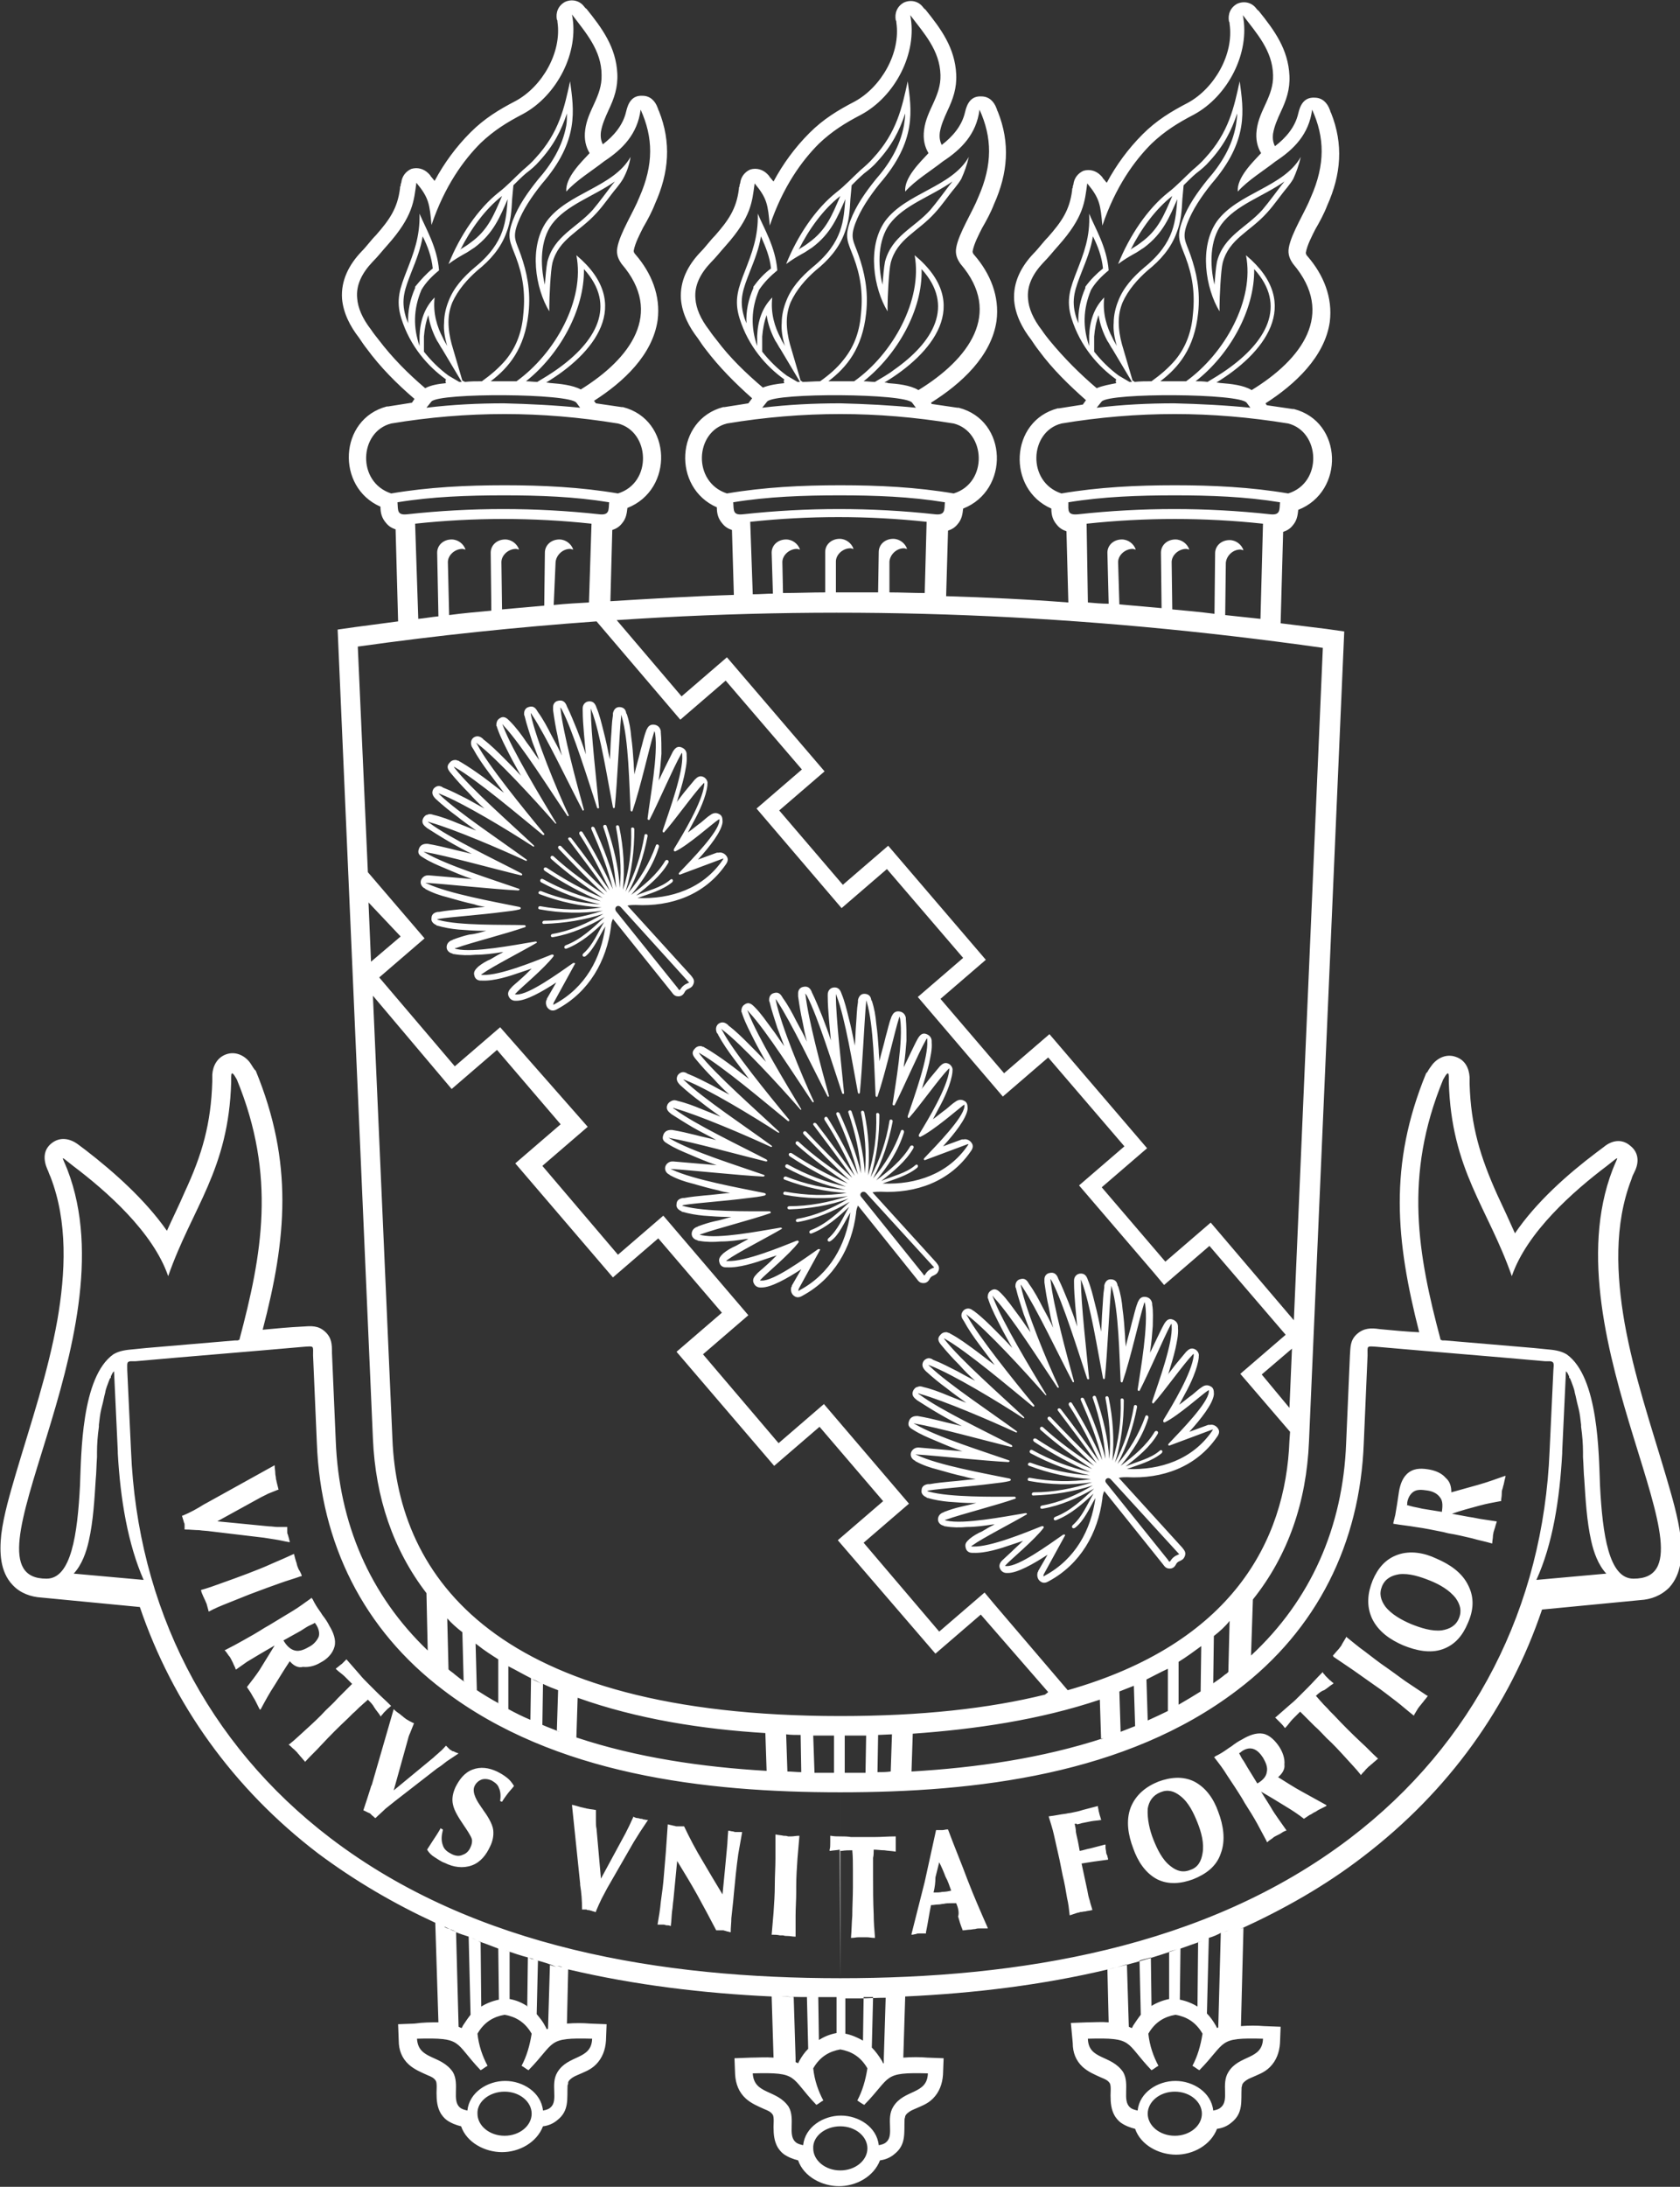 <?xml version="1.0" encoding="utf-8"?>
<!-- Generator: Adobe Illustrator 25.3.1, SVG Export Plug-In . SVG Version: 6.00 Build 0)  -->
<svg version="1.1" id="Camada_1" xmlns="http://www.w3.org/2000/svg" xmlns:xlink="http://www.w3.org/1999/xlink" x="0px" y="0px"
	 viewBox="0 0 266.7 347" style="enable-background:new 0 0 266.7 347;" xml:space="preserve">
<rect x="0" y="0" width="266.7" height="347" fill="#333333" stroke="none"/>
<style type="text/css">
	.st0{fill-rule:evenodd;clip-rule:evenodd;fill:#FFFFFF;}
</style>
<g>
	<path class="st0" d="M69.6,320.9l-0.5-15.8c-6.5-3-12.7-6.6-18.6-11C37,283.8,27.4,270.3,22.2,255v0l-15.6-1.5h0
		c-1.7-0.1-3.4-0.7-4.6-2c-2-2.1-2.1-5.2-1.8-8c0.4-3.2,1.4-6.5,2.3-9.6c2.4-8.1,5.1-16,6.6-24.4c1.3-7.5,1.7-15.6-1.1-22.8
		c-0.2-0.4-0.3-0.8-0.5-1.2c-0.6-1.4-0.7-3,0.7-4.1c1.4-1.1,3-0.7,4.2,0.2c0.4,0.3,0.8,0.6,1.2,0.9c4.4,3.4,9.4,7.8,12.9,12.8
		c0.9-2,1.9-4,2.8-6.1c2.8-6,4.2-10.9,4.4-17.6c0-0.4,0-0.7,0-1.1c0.1-1.4,0.8-2.7,2.2-3.2c1.4-0.5,2.8,0.1,3.7,1.2
		c0.3,0.4,0.5,0.8,0.8,1.2l0.1,0.1l0.1,0.1c6,14.6,4.9,26.6,1.1,41.1c2.1-0.2,4.2-0.4,6.3-0.5c1.4-0.1,2.5-0.2,3.6,0.8
		c1.1,1,1.1,2.1,1.1,3.4c0.2,4.6,0.4,9.2,0.6,13.9c0.5,13.1,5.4,24.5,14.6,33.3l-0.2-9.1c-5.3-6.9-8.1-15.2-8.5-24.5L53.6,99.9
		l2.8-0.4c2.3-0.3,4.6-0.6,6.8-0.9l-0.4-14.6c-0.6-0.2-1.1-0.5-1.5-1c-0.7-0.8-0.9-1.6-0.9-2.6c-7.1-3.1-6.6-13.9,1-15.9l0.1,0
		l0.1,0c1.3-0.2,2.5-0.4,3.8-0.6l0.4-0.6c-2.8-2.4-5.4-5-7.6-8c-0.4-0.5-0.8-1.1-1.2-1.7c-1.4-1.8-2.5-3.9-2.7-6.2
		c-0.2-2.9,1.1-5.4,3.1-7.5c0.8-0.8,1.5-1.8,2.3-2.6c2.1-2.4,3.4-4.2,3.8-7.4c0-0.2,0-0.3,0.1-0.4c0-0.2,0-0.3,0.1-0.5
		c0.1-1,0.7-1.8,1.6-2.2c1-0.3,2,0,2.7,0.7c0.2,0.2,0.3,0.3,0.4,0.5c0.2,0.2,0.4,0.5,0.6,0.7c1.5-2.8,3.4-5.4,5.7-7.7
		c2.2-2.2,4.5-3.6,7.2-5c4.2-2.3,7.3-7.7,6.6-12.5c0-0.1,0-0.3-0.1-0.4c-0.2-1.1,0.2-2.2,1.3-2.8c1.1-0.5,2.3-0.2,3,0.7
		c0.1,0.1,0.2,0.3,0.4,0.4c2.5,3.1,4.7,6.1,4.9,10.3c0.1,2.2-0.5,3.9-1.4,5.8c-0.5,1.1-1,2.2-1.2,3.4c-0.1,0.8,0,1.4,0.3,2
		c1.7-1.3,3.2-3,3.7-5.2c0.3-1.3,0.9-2.6,2.6-2.5c1.2,0,2,0.8,2.4,1.9c0.1,0.2,0.1,0.4,0.2,0.5c2,5,1.6,9.8-0.6,14.7
		c-0.5,1.3-1.2,2.6-1.9,3.8c-0.5,1-1.3,2.5-1.5,3.7c0,0.2,0.1,0.4,0.3,0.6c2.5,2.9,4,6.5,3.5,10.4c-0.8,5.5-5.4,9.8-10.1,12.8
		l0.3,0.4c1.4,0.2,2.8,0.4,4.1,0.6l0.1,0l0.1,0c7.8,2,8.1,13.1,0.7,16c-0.1,0.9-0.2,1.7-0.9,2.5c-0.4,0.5-0.9,0.8-1.5,1l-0.3,11.3
		c6.5-0.4,13.1-0.8,19.6-1l-0.3-10.3c-0.6-0.2-1.1-0.5-1.5-1c-0.7-0.8-0.9-1.6-0.9-2.6c-7.1-3.1-6.6-13.9,1-15.9l0.1,0l0.1,0
		c1.3-0.2,2.5-0.4,3.8-0.6l0.6-0.8c-2.7-2.4-5.2-4.9-7.4-7.8c-0.4-0.5-0.8-1.1-1.2-1.7c-1.4-1.8-2.5-3.9-2.7-6.2
		c-0.2-2.9,1.1-5.4,3.1-7.5c0.8-0.8,1.5-1.8,2.3-2.6c2.1-2.4,3.4-4.2,3.8-7.4c0-0.2,0-0.3,0.1-0.4c0-0.2,0-0.3,0.1-0.5
		c0.1-1,0.7-1.8,1.6-2.2c1-0.3,2,0,2.7,0.7c0.2,0.2,0.3,0.3,0.4,0.5c0.2,0.2,0.4,0.5,0.6,0.7c1.5-2.8,3.4-5.4,5.7-7.7
		c2.2-2.2,4.5-3.6,7.2-5c4.2-2.3,7.3-7.7,6.6-12.5c0-0.1,0-0.3-0.1-0.4c-0.2-1.1,0.2-2.2,1.3-2.8c1.1-0.5,2.3-0.2,3,0.7
		c0.1,0.1,0.2,0.3,0.4,0.4c2.5,3.1,4.7,6.1,4.9,10.3c0.1,2.2-0.5,3.9-1.4,5.8c-0.5,1.1-1,2.2-1.2,3.4c-0.1,0.8,0,1.4,0.3,2
		c1.7-1.3,3.2-3,3.7-5.2c0.3-1.3,0.9-2.6,2.6-2.5c1.2,0,2,0.8,2.4,1.9c0.1,0.2,0.1,0.4,0.2,0.5c2,5,1.6,9.8-0.6,14.7
		c-0.5,1.3-1.2,2.6-1.9,3.8c-0.5,1-1.3,2.5-1.5,3.7c0,0.2,0.1,0.4,0.3,0.6c2.5,2.9,4,6.5,3.5,10.4c-0.8,5.6-5.6,10-10.4,13l0.1,0.2
		c1.4,0.2,2.8,0.4,4.1,0.6l0.1,0l0.1,0c7.8,2,8.1,13.1,0.7,16c-0.1,0.9-0.2,1.7-0.9,2.5c-0.4,0.5-0.9,0.8-1.5,1l-0.3,10.4
		c6.5,0.2,13,0.5,19.4,1l-0.3-11.3c-0.6-0.2-1.1-0.5-1.5-1c-0.7-0.8-0.9-1.6-0.9-2.6c-7.1-3.1-6.6-13.9,1-15.9l0.1,0l0.1,0
		c1.3-0.2,2.5-0.4,3.8-0.6l0.5-0.7c-2.7-2.4-5.3-4.9-7.5-7.9c-0.4-0.5-0.8-1.1-1.2-1.7c-1.4-1.8-2.5-3.9-2.7-6.2
		c-0.2-2.9,1.1-5.4,3.1-7.5c0.8-0.8,1.5-1.8,2.3-2.6c2.1-2.4,3.4-4.2,3.8-7.4c0-0.2,0-0.3,0.1-0.4c0-0.2,0-0.3,0.1-0.5
		c0.1-1,0.7-1.8,1.6-2.2c1-0.3,2,0,2.7,0.7c0.2,0.2,0.3,0.3,0.4,0.5c0.2,0.2,0.4,0.5,0.6,0.7c1.5-2.8,3.4-5.4,5.7-7.7
		c2.2-2.2,4.5-3.6,7.2-5c4.2-2.3,7.3-7.7,6.6-12.5c0-0.1,0-0.3-0.1-0.4c-0.2-1.1,0.2-2.2,1.3-2.8c1.1-0.5,2.3-0.2,3,0.7
		c0.1,0.1,0.2,0.3,0.4,0.4c2.5,3.1,4.7,6.1,4.9,10.3c0.1,2.2-0.5,3.9-1.4,5.8c-0.5,1.1-1,2.2-1.2,3.4c-0.1,0.8,0,1.4,0.3,2
		c1.7-1.3,3.2-3,3.7-5.2c0.3-1.3,0.9-2.6,2.6-2.5c1.2,0,2,0.8,2.4,1.9c0.1,0.2,0.1,0.4,0.2,0.5c2,5,1.6,9.8-0.6,14.7
		c-0.5,1.3-1.2,2.6-1.9,3.8c-0.5,1-1.3,2.5-1.5,3.7c0,0.2,0.1,0.4,0.3,0.6c2.5,2.9,4,6.5,3.5,10.4c-0.8,5.5-5.5,9.9-10.2,12.9
		l0.2,0.3c1.4,0.2,2.8,0.4,4.1,0.6l0.1,0l0.1,0c7.8,2,8.1,13.1,0.7,16c-0.1,0.9-0.2,1.7-0.9,2.5c-0.4,0.5-0.9,0.8-1.5,1l-0.4,14.5
		c2.4,0.3,4.9,0.6,7.3,0.9l2.8,0.4l-5.6,128.6c-0.4,9.5-3.3,18-8.9,25l0,0l-0.3,8.9c9.5-8.8,14.6-20.4,15.1-33.7
		c0.2-4.6,0.4-9.2,0.6-13.9c0.1-1.3,0-2.4,1.1-3.4c1.1-1,2.3-1,3.6-0.8c2.1,0.2,4.2,0.4,6.3,0.5c-3.7-14.5-4.9-26.5,1.1-41.1
		l0.1-0.1l0.1-0.1c0.2-0.4,0.5-0.8,0.8-1.2c0.9-1.1,2.3-1.7,3.7-1.2c1.5,0.5,2.1,1.8,2.2,3.2c0,0.4,0,0.7,0,1.1
		c0.2,6.7,1.7,11.6,4.4,17.6c1,2.1,1.9,4.1,2.8,6.1c3.4-5,8.4-9.4,12.9-12.8c0.4-0.3,0.8-0.6,1.2-0.9c1.2-1,2.8-1.4,4.2-0.2
		c1.4,1.1,1.4,2.7,0.7,4.1c-0.2,0.4-0.4,0.8-0.5,1.2c-2.8,7.2-2.4,15.3-1.1,22.8c1.5,8.4,4.2,16.3,6.6,24.4c0.9,3.1,1.9,6.4,2.3,9.6
		c0.3,2.7,0.2,5.8-1.8,8c-1.3,1.3-2.9,1.9-4.6,2l0,0l-15.6,1.5v0c-5.2,15.4-14.8,28.8-28.4,39.2c-6.1,4.7-12.7,8.4-19.5,11.5
		l0.5-0.2l-0.4,15.6c1.3-0.1,2.5-0.1,3.7,0l2.6,0.1l-0.1,2.6c-0.1,1.5-0.6,2.8-1.6,3.8c-0.9,0.9-1.9,1.2-3,1.7
		c-0.5,0.2-1,0.5-1.3,0.9c0,0.1-0.1,0.1-0.1,0.2c0,0.2-0.1,0.3-0.1,0.5c-0.1,2.1,0.3,4-1.6,5.5c-0.7,0.6-1.5,0.9-2.3,1
		c-1,2.6-3.8,4.1-6.5,4.1c-2.7,0-5.6-1.5-6.5-4.1c-0.8-0.2-1.6-0.5-2.3-1c-0.4-0.3-0.7-0.7-0.9-1c-0.6-1-0.7-2.1-0.7-3.3
		c0-0.4,0.1-1.5-0.1-1.9c-0.3-0.5-0.8-0.7-1.3-0.9c-1.1-0.5-2.1-0.9-3-1.7c-1.1-1-1.6-2.3-1.6-3.8L170,321l2.6-0.1
		c1.1,0,2.2-0.1,3.4,0l-0.2-8.4l0.1,0c-10.5,2.5-21.4,3.8-32.2,4.3l-0.3,9.7c1.3-0.1,2.7-0.1,3.8,0l2.6,0.1l-0.1,2.6
		c-0.1,1.5-0.6,2.8-1.6,3.8c-0.9,0.9-1.9,1.2-3,1.7c-0.5,0.2-1,0.5-1.3,0.9c0,0.1-0.1,0.1-0.1,0.2c0,0.2-0.1,0.3-0.1,0.5
		c-0.1,2.1,0.3,4-1.6,5.5c-0.7,0.6-1.5,0.9-2.3,1c-1,2.6-3.8,4.1-6.5,4.1c-2.7,0-5.6-1.5-6.5-4.1c-0.8-0.2-1.6-0.5-2.3-1
		c-0.4-0.3-0.7-0.7-0.9-1c-0.6-1-0.7-2.1-0.7-3.3c0-0.4,0.1-1.5-0.1-1.9c-0.3-0.5-0.8-0.7-1.3-0.9c-1.1-0.5-2.1-0.9-3-1.7
		c-1.1-1-1.6-2.3-1.7-3.8l-0.1-2.6l2.6-0.1c1.1,0,2.3-0.1,3.6,0l-0.3-9.7c-10.8-0.5-21.7-1.8-32.3-4.3l-0.2,8.6
		c1.3-0.1,2.5-0.1,3.7,0l2.6,0.1l-0.1,2.6c-0.1,1.5-0.6,2.8-1.6,3.8c-0.9,0.9-1.9,1.2-3,1.7c-0.5,0.2-1,0.5-1.3,0.9
		c0,0.1-0.1,0.1-0.1,0.2c0,0.2,0,0.3-0.1,0.5c-0.1,2.1,0.3,4-1.6,5.5c-0.7,0.6-1.5,0.9-2.3,1c-1,2.6-3.8,4.1-6.5,4.1
		c-2.7,0-5.6-1.5-6.5-4.1c-0.8-0.2-1.6-0.5-2.3-1c-0.4-0.3-0.7-0.7-0.9-1c-0.6-1-0.7-2.1-0.7-3.3c0-0.4,0.1-1.5-0.1-1.9
		c-0.3-0.5-0.8-0.7-1.3-0.9c-1.1-0.5-2.1-0.9-3-1.7c-1.1-1-1.6-2.3-1.6-3.8l-0.1-2.6l2.6-0.1C67.2,320.9,68.4,320.9,69.6,320.9
		L69.6,320.9z M56.8,102.6c12.8-1.8,25.4-3.1,37.9-4l13.3,15.6l7.2-6.2l12.1,14.1l-7.2,6.2l13.5,15.8l7.2-6.2l12.1,14.1l-7.2,6.2
		l13.5,15.8l7.2-6.2l12.1,14.1l-7.2,6.2l12,14l1.5,1.8l7.2-6.2l12.1,14.1l0,0l-7.2,6.2l7.9,9.2l-0.1,1.4c-0.6,16-9.2,32.2-35.2,39.6
		l-11.7-13.7l-1.5-1.8l-7.2,6.2l-12-14.1l0,0l7.2-6.2l-13.5-15.8l0.8-0.7l-8,6.9l-12-14.1l7.2-6.2l-13.5-15.8l-7.2,6.2l-12-14.1
		l7.2-6.2L79.4,163l-7.2,6.2l-12-14.1l7.2-6.2l-9-10.5L56.8,102.6L56.8,102.6z M97.9,98.4l10.3,12.1l7.2-6.2l15.5,18.1l-7.2,6.2
		l10.1,11.8l7.2-6.2l15.5,18.1l-7.2,6.2l10.1,11.8l7.2-6.2l15.5,18.1l-7.2,6.2l10.1,11.8l7.2-6.2l13.2,15.5l4.6-106.7
		C171.8,97.4,135.3,95.9,97.9,98.4L97.9,98.4z M205.1,214l-4.8,4.1l4.4,5.3L205.1,214L205.1,214z M165.9,268.9l0.5-0.4l-10.7-12.3
		l-7.2,6.2L133,244.4l7.2-6.2l-10.1-11.8l-7.2,6.2l-15.5-18.1l7.2-6.2l-10.1-11.8l-7.2,6.2l-15.5-18.1l7.2-6.2l-10.1-11.8l-7.2,6.2
		L59.2,158l3.1,70.4c0.9,21.9,16.4,43.9,71.1,43.9C146.3,272.3,157,271.1,165.9,268.9L165.9,268.9z M58.9,152.6l4.7-4l-5.1-5.4
		L58.9,152.6L58.9,152.6z M67.5,61.6c0.9-0.5,2.2-0.7,3.3-0.8c-0.1-0.2-0.1-0.4,0-0.6c-2.8-2-5.7-5.2-7.1-9.7
		c-0.9-2.9-0.2-4.8,0.9-7.6c1-2.6,2.1-5.3,2-9c1,2.4,2.8,5.3,3.1,9c-1.1,0.9-2.1,1.9-2.8,3.1c-1.3,3.1-1.3,6-0.3,8.9
		c0-0.6,0-1.1,0-1.6c0.1-2.4,0.8-4.5,2.4-6.1c-0.3,2.5,0.4,4.7,1.3,6.4c0.2,0.5,0.5,0.9,0.7,1.3c-0.4-1.3-0.6-2.6-0.5-3.7
		c0-1.2,0.3-2.4,0.7-3.4c0.8-2.1,2.3-3.8,4.2-5.4c4.9-4,4.9-7.5,5.2-10.8c-1.2,2.7-2.2,5.4-5.3,7.7c-0.5,0.3-1,0.7-1.6,1
		c-0.9,0.5-1.7,1-2.5,1.6c1.8-4.5,4.7-8.8,8-11.4c1.3-1,2.5-2.3,3.8-3.5c0.7-0.6,1.4-1.2,2-1.9c3.8-4.1,4.6-8.1,5.5-12.2
		c0.6,4.5,1.5,9.4-4.5,16.3c-1.6,2-3,4.1-3.8,6.2c-0.9,2.4-0.3,2.8,0.5,5.1c0.9,2.6,1.6,5.6,1.2,9.2c-0.6,5.6-3.1,8.6-6,10.8
		c0.7,0,1.3,0,2,0c0.7,0,1.4,0,2.1,0c6.1-4.4,10.9-12.9,9.5-20c9.3,7.8,2.7,15.7-4.8,20.2c0.3,0,0.6,0.1,0.9,0.1
		c1.3,0.1,3.3,0.3,4.6,1c7.9-4.9,13.2-12.1,6.5-19.9c-0.5-0.7-0.9-1.5-0.7-2.6c0.4-2.3,2.6-5.7,3.5-8c2.3-5.2,2.2-9.5,0.2-13.9
		c-0.5,3.9-2.9,6.3-5.8,8.2c-1.9,1.5-4.4,3-6,4.8c-0.2-2.2,2.4-4.7,3.7-6.1c-0.6-1-0.9-2.2-0.7-3.7c0.4-3.2,2.7-5.3,2.6-8.7
		C95.5,8,93,5.2,90.8,2.3c1.2,6-2.4,12.9-7.8,15.8c-2.5,1.3-4.6,2.6-6.7,4.6c-2.7,2.7-5.7,6.8-7.8,13c-0.3-3.3-0.4-4.3-2.4-6.7
		c-0.4,2.9-0.5,5.3-4.6,9.9c-0.9,1-1.5,1.8-2.4,2.7c-1.6,1.7-2.6,3.6-2.4,5.7c0.1,1.5,0.8,3.2,2.2,5c0.4,0.6,0.8,1.1,1.2,1.6
		C62.3,56.8,64.8,59.3,67.5,61.6L67.5,61.6z M72.9,60.6l0.4,0l-3.1-5.2c-0.3-0.4-0.5-0.9-0.8-1.3c-0.7-1.3-1.2-2.7-1.4-4.1
		c-0.4,1.1-0.6,2.2-0.7,3.4c0,0.5,0,1,0,1.6l0,0.8c1.1,1.4,2.4,2.7,3.9,3.8L72.9,60.6L72.9,60.6z M73.8,60.6
		c0.9-0.1,1.8-0.1,2.7-0.1c1.4-1,2.7-2.1,3.8-3.4c1.8-2.2,2.6-4.7,2.8-7.5c0.3-3.1-0.1-5.9-1.2-8.8c-0.9-2.4-1.5-3.1-0.5-5.8
		c0.9-2.4,2.4-4.5,4-6.5l0,0c2.2-2.5,3.9-5.3,4.5-8.6C90,19.3,90,18.6,90,18c-0.9,2.7-2.1,5.1-4.4,7.6c-0.6,0.7-1.3,1.3-2.1,1.9
		c-0.7,0.6-1.3,1.2-2,1.9l-0.2,2.2c-0.1,1.9-0.2,3.5-0.9,5.3c-0.9,2.5-2.6,4.4-4.6,6c-1.6,1.4-3.1,3.1-4,5.1c-0.4,1-0.6,2-0.6,3.1
		c0,1.2,0.2,2.4,0.5,3.5l1.7,5.8C73.6,60.5,73.7,60.5,73.8,60.6L73.8,60.6z M83.5,60.5c0.6,0,1.2,0.1,1.8,0.1c1-0.6,2-1.2,3-1.9
		c6.3-4.4,9.7-10.2,4.4-16C92.8,49.2,88.8,56.3,83.5,60.5L83.5,60.5z M100.1,24.9c-2.7,4.8-10,5.7-13.3,10.2
		c-2.9,4.1-1.8,10.7,0.4,14.3c0-0.3,0-0.6,0-0.8c0-1.3,0.2-5.7,0.5-6.9c1-3.8,4.3-4.9,7-7.9c1.2-1.3,2.1-2.7,3.2-4
		c0.4-0.5,0.7-0.9,1-1.4C99.5,27.3,99.9,26.2,100.1,24.9L100.1,24.9z M68.7,42.6c-0.2-1.9-0.8-3.5-1.6-5.1c-0.3,1.9-1,3.7-1.8,5.7
		c-1,2.6-1.7,4.3-0.9,7c0.1,0.4,0.3,0.8,0.4,1.1c-0.1-1.9,0.3-3.8,1.1-5.6l0-0.1l0-0.1C66.8,44.4,67.7,43.4,68.7,42.6L68.7,42.6z
		 M79.8,31c0,0-0.1,0.1-0.1,0.1c-2.7,2.1-5,5.3-6.6,8.5c0,0,0.1,0,0.1-0.1c0.5-0.3,1-0.6,1.5-1c2.8-2,3.7-4.4,5-7.4L79.8,31L79.8,31
		z M97.6,28.8c-3.4,2.4-7.7,3.7-10,6.8c-1.8,2.5-1.9,6.3-1.1,9.6c0,0,0-0.1,0-0.1c0.1-1.1,0.2-2.6,0.4-3.6c1.1-4.1,4.6-5.3,7.2-8.2
		c1.1-1.3,2.1-2.7,3.1-4C97.4,29.1,97.5,28.9,97.6,28.8L97.6,28.8z M121.1,61.5c1-0.4,2.3-0.6,3.4-0.7c-0.1-0.2-0.1-0.4,0-0.6
		c-2.8-2-5.7-5.2-7.1-9.7c-0.9-2.9-0.2-4.8,0.9-7.6c1-2.6,2.1-5.3,2-9c1,2.4,2.8,5.3,3.1,9c-1.1,0.9-2.1,1.9-2.9,3.1
		c-1.3,3.1-1.3,6-0.3,8.9c0-0.6,0-1.1,0-1.6c0.1-2.4,0.8-4.5,2.4-6.1c-0.3,2.5,0.4,4.7,1.3,6.4c0.2,0.5,0.5,0.9,0.7,1.3
		c-0.4-1.3-0.6-2.6-0.5-3.7c0-1.2,0.3-2.4,0.7-3.4c0.8-2.1,2.3-3.8,4.2-5.4c4.9-4,4.9-7.5,5.2-10.8c-1.2,2.7-2.2,5.4-5.3,7.7
		c-0.5,0.3-1,0.7-1.6,1c-0.9,0.5-1.7,1-2.5,1.6c1.8-4.5,4.7-8.8,8-11.4c1.3-1,2.5-2.3,3.8-3.5c0.7-0.6,1.4-1.2,2-1.9
		c3.8-4.1,4.6-8.1,5.5-12.2c0.6,4.5,1.5,9.4-4.5,16.3c-1.6,2-3,4.1-3.8,6.2c-0.9,2.4-0.3,2.8,0.5,5.1c0.9,2.6,1.6,5.6,1.2,9.2
		c-0.6,5.6-3.1,8.6-6,10.8c0.6,0,1.1,0,1.7,0c0.8,0,1.6,0,2.4,0c6.1-4.3,10.9-12.9,9.6-20c9.4,7.8,2.7,15.7-4.8,20.2
		c0.2,0,0.4,0,0.6,0.1c1.4,0.1,3.5,0.3,4.8,1.1c8-4.9,13.4-12.2,6.7-20c-0.5-0.7-0.9-1.5-0.7-2.6c0.4-2.3,2.6-5.7,3.5-8
		c2.3-5.2,2.2-9.5,0.2-13.9c-0.5,3.9-2.9,6.3-5.8,8.2c-1.9,1.5-4.4,3-6,4.8c-0.2-2.2,2.4-4.7,3.7-6.1c-0.6-1-0.9-2.2-0.7-3.7
		c0.4-3.2,2.7-5.3,2.6-8.7c-0.1-3.9-2.6-6.6-4.8-9.5c1.2,6-2.4,12.9-7.8,15.8c-2.5,1.3-4.6,2.6-6.7,4.6c-2.7,2.7-5.7,6.8-7.8,13
		c-0.3-3.3-0.4-4.3-2.4-6.7c-0.4,2.9-0.5,5.3-4.6,9.9c-0.9,1-1.5,1.8-2.4,2.7c-1.6,1.7-2.6,3.6-2.4,5.7c0.1,1.5,0.8,3.2,2.2,5
		c0.4,0.6,0.8,1.1,1.2,1.6C115.9,56.8,118.4,59.2,121.1,61.5L121.1,61.5z M126.6,60.6l0.4,0l-3.1-5.2c-0.3-0.4-0.5-0.9-0.8-1.3
		c-0.7-1.3-1.2-2.7-1.4-4.1c-0.4,1.1-0.6,2.2-0.7,3.4c0,0.5,0,1,0,1.6l0,0.8c1.1,1.4,2.4,2.7,3.9,3.8L126.6,60.6L126.6,60.6z
		 M127.4,60.6c0.9,0,1.8-0.1,2.8-0.1c1.4-1,2.7-2.1,3.7-3.4c1.8-2.2,2.6-4.7,2.8-7.5c0.3-3.1-0.1-5.9-1.2-8.8
		c-0.9-2.4-1.5-3.1-0.5-5.8c0.9-2.4,2.4-4.5,4-6.5l0,0c2.2-2.5,3.9-5.3,4.5-8.6c0.1-0.7,0.2-1.3,0.2-1.9c-0.9,2.7-2.1,5.1-4.4,7.6
		c-0.6,0.7-1.3,1.3-2.1,1.9c-0.7,0.6-1.3,1.2-2,1.9l-0.2,2.2c-0.1,1.9-0.2,3.5-0.9,5.3c-0.9,2.5-2.6,4.4-4.6,6
		c-1.6,1.4-3.1,3.1-4,5.1c-0.4,1-0.6,2-0.6,3.1c0,1.2,0.2,2.4,0.5,3.5l1.7,5.8C127.3,60.5,127.3,60.5,127.4,60.6L127.4,60.6z
		 M137.1,60.5c0.6,0,1.2,0.1,1.8,0.1c1-0.6,2.1-1.2,3-1.9c6.3-4.4,9.7-10.2,4.4-16C146.5,49.2,142.4,56.3,137.1,60.5L137.1,60.5z
		 M153.8,24.9c-2.7,4.8-10,5.7-13.3,10.2c-2.9,4.1-1.8,10.7,0.4,14.3c0-0.3,0-0.6,0-0.8c0-1.3,0.2-5.7,0.5-6.9c1-3.8,4.3-4.9,7-7.9
		c1.2-1.3,2.1-2.7,3.2-4c0.4-0.5,0.7-0.9,1-1.4C153.1,27.3,153.5,26.2,153.8,24.9L153.8,24.9z M122.4,42.6c-0.2-1.9-0.9-3.5-1.6-5.1
		c-0.3,1.9-1,3.7-1.8,5.7c-1,2.6-1.7,4.3-0.9,7c0.1,0.4,0.3,0.8,0.4,1.1c-0.1-1.9,0.3-3.8,1.1-5.6l0-0.1l0-0.1
		C120.4,44.4,121.3,43.4,122.4,42.6L122.4,42.6z M133.5,31c0,0-0.1,0.1-0.1,0.1c-2.7,2.1-5,5.3-6.6,8.5c0,0,0.1,0,0.1-0.1
		c0.5-0.3,1-0.6,1.5-1c2.8-2,3.7-4.4,5-7.4L133.5,31L133.5,31z M151.2,28.8c-3.4,2.4-7.7,3.7-10,6.8c-1.8,2.5-1.9,6.3-1.1,9.6
		c0,0,0-0.1,0-0.1c0.1-1.1,0.2-2.6,0.4-3.6c1.1-4.1,4.6-5.3,7.2-8.2c1.1-1.3,2.1-2.7,3.1-4C151,29.1,151.1,28.9,151.2,28.8
		L151.2,28.8z M174.1,61.6c0.9-0.4,2.1-0.6,3.1-0.8c-0.1-0.2-0.1-0.4,0-0.6c-2.8-2-5.7-5.2-7.1-9.7c-0.9-2.9-0.2-4.8,0.9-7.6
		c1-2.6,2.1-5.3,1.9-9c1,2.4,2.8,5.3,3.1,9c-1.1,0.9-2.1,1.9-2.8,3.1c-1.3,3.1-1.3,6-0.3,8.9c0-0.6,0-1.1,0-1.6
		c0.1-2.4,0.8-4.5,2.4-6.1c-0.3,2.5,0.4,4.7,1.3,6.4c0.2,0.5,0.5,0.9,0.7,1.3c-0.4-1.3-0.6-2.6-0.5-3.7c0-1.2,0.3-2.4,0.7-3.4
		c0.8-2.1,2.3-3.8,4.2-5.4c4.9-4,4.9-7.5,5.2-10.8c-1.2,2.7-2.2,5.4-5.3,7.7c-0.5,0.3-1,0.7-1.6,1c-0.9,0.5-1.7,1-2.5,1.6
		c1.8-4.5,4.7-8.8,8-11.4c1.3-1,2.5-2.3,3.8-3.5c0.7-0.6,1.4-1.2,2-1.9c3.8-4.1,4.6-8.1,5.5-12.2c0.6,4.5,1.5,9.4-4.5,16.3
		c-1.6,2-3,4.1-3.8,6.2c-0.9,2.4-0.3,2.8,0.5,5.1c0.9,2.6,1.6,5.6,1.2,9.2c-0.6,5.6-3.1,8.6-6,10.8c0.7,0,1.4,0,2.1,0
		c0.7,0,1.4,0,2,0c6.1-4.4,10.9-12.9,9.5-20c9.3,7.8,2.7,15.7-4.7,20.2c0.3,0,0.6,0.1,0.9,0.1c1.3,0.1,3.4,0.3,4.7,1.1
		c8-4.9,13.3-12.1,6.6-20c-0.5-0.7-0.9-1.5-0.7-2.6c0.4-2.3,2.6-5.7,3.5-8c2.3-5.2,2.2-9.5,0.2-13.9c-0.5,3.9-2.9,6.3-5.8,8.2
		c-1.9,1.5-4.4,3-6,4.8c-0.2-2.2,2.4-4.7,3.7-6.1c-0.6-1-0.9-2.2-0.7-3.7c0.4-3.2,2.7-5.3,2.6-8.7c-0.1-3.9-2.6-6.6-4.8-9.5
		c1.2,6-2.4,12.9-7.8,15.8c-2.5,1.3-4.6,2.6-6.7,4.6c-2.7,2.7-5.7,6.8-7.8,13c-0.3-3.3-0.4-4.3-2.4-6.7c-0.4,2.9-0.5,5.3-4.6,9.9
		c-0.9,1-1.5,1.8-2.4,2.7c-1.6,1.7-2.6,3.6-2.4,5.7c0.1,1.5,0.8,3.2,2.2,5c0.4,0.6,0.8,1.1,1.2,1.6
		C168.9,56.8,171.4,59.3,174.1,61.6L174.1,61.6z M179.3,60.6l0.4,0l-3.1-5.2c-0.3-0.4-0.5-0.9-0.8-1.3c-0.7-1.3-1.2-2.7-1.4-4.1
		c-0.4,1.1-0.6,2.2-0.7,3.4c0,0.5,0,1,0,1.6l0,0.8c1.1,1.4,2.4,2.7,3.9,3.8L179.3,60.6L179.3,60.6z M180.1,60.6
		c0.9-0.1,1.8-0.1,2.7-0.1c1.4-1,2.7-2.1,3.8-3.4c1.8-2.2,2.6-4.7,2.8-7.5c0.3-3.1-0.1-5.9-1.2-8.8c-0.9-2.4-1.5-3.1-0.5-5.8
		c0.9-2.4,2.4-4.5,4-6.5l0,0c2.2-2.5,3.9-5.3,4.5-8.6c0.1-0.7,0.2-1.3,0.2-1.9c-0.9,2.7-2.1,5.1-4.4,7.6c-0.6,0.7-1.3,1.3-2.1,1.9
		c-0.7,0.6-1.3,1.2-2,1.9l-0.2,2.2c-0.1,1.9-0.2,3.5-0.9,5.3c-0.9,2.5-2.6,4.4-4.6,6c-1.6,1.4-3.1,3.1-4,5.1c-0.4,1-0.6,2-0.6,3.1
		c0,1.2,0.2,2.4,0.5,3.5l1.7,5.8C180,60.5,180.1,60.5,180.1,60.6L180.1,60.6z M189.8,60.5c0.6,0,1.2,0,1.9,0.1c1-0.6,2-1.2,3-1.9
		c6.3-4.4,9.7-10.2,4.4-16C199.2,49.2,195.2,56.3,189.8,60.5L189.8,60.5z M206.5,24.9c-2.7,4.8-10,5.7-13.3,10.2
		c-2.9,4.1-1.8,10.7,0.4,14.3c0-0.3,0-0.6,0-0.8c0-1.3,0.2-5.7,0.5-6.9c1-3.8,4.3-4.9,7-7.9c1.2-1.3,2.1-2.7,3.2-4
		c0.4-0.5,0.7-0.9,1-1.4C205.8,27.3,206.2,26.2,206.5,24.9L206.5,24.9z M175.1,42.6c-0.2-1.9-0.8-3.5-1.6-5.1
		c-0.3,1.9-1,3.7-1.8,5.7c-1,2.6-1.7,4.3-0.9,7c0.1,0.4,0.3,0.8,0.4,1.1c-0.1-1.9,0.3-3.8,1.1-5.6l0-0.1l0-0.1
		C173.1,44.4,174.1,43.4,175.1,42.6L175.1,42.6z M186.2,31c0,0-0.1,0.1-0.1,0.1c-2.7,2.1-5,5.3-6.6,8.5c0,0,0.1,0,0.1-0.1
		c0.5-0.3,1-0.6,1.5-1c2.8-2,3.7-4.4,5-7.4L186.2,31L186.2,31z M203.9,28.8c-3.4,2.4-7.7,3.7-10,6.8c-1.8,2.5-1.9,6.3-1.1,9.6
		c0,0,0-0.1,0-0.1c0.1-1.1,0.2-2.6,0.4-3.6c1.1-4.1,4.6-5.3,7.2-8.2c1.1-1.3,2.1-2.7,3.1-4C203.7,29.1,203.8,28.9,203.9,28.8
		L203.9,28.8z M71,256.8l0.2,8.1c0.3,0.3,0.7,0.5,1,0.8c0.5,0.4,1,0.8,1.6,1.2l-0.2-0.2l-0.2-7.7C72.5,258.3,71.7,257.6,71,256.8
		L71,256.8z M75.5,260.8l0.2,7.4l-0.3-0.2c1.2,0.8,2.5,1.6,3.8,2.3l-0.1-0.1l0-6.9c-1.1-0.7-2.2-1.4-3.2-2.2L75.5,260.8L75.5,260.8z
		 M80.7,264.4l0,6.8c1.1,0.6,2.3,1.2,3.5,1.7l0.1-6.6C83.1,265.7,81.9,265,80.7,264.4L80.7,264.4z M84.4,266.4
		c0.5,0.3,1.1,0.5,1.6,0.8C85.5,266.9,85,266.6,84.4,266.4L84.4,266.4z M86.2,267.2l-0.1,6.5l0,0c0.9,0.4,1.8,0.7,2.7,1.1
		c-0.1-0.1-0.3-0.1-0.4-0.2l0.2-6.4C87.8,267.9,87,267.6,86.2,267.2L86.2,267.2z M91.7,269.4l-0.2,6.3c9.6,3.2,20,4.7,30.2,5.3h0
		l-0.2-6C111.6,274.4,101.2,272.8,91.7,269.4L91.7,269.4z M124.8,275.2l0.2,5.9c0.7,0,1.5,0.1,2.2,0.1l-0.1-5.9
		C126.3,275.3,125.5,275.3,124.8,275.2L124.8,275.2z M129.1,275.4l0.2,5.9c1,0,2,0,3.1,0l0-5.9C131.3,275.4,130.2,275.4,129.1,275.4
		L129.1,275.4z M134.1,275.4l0,5.9c1.1,0,2.2,0,3.3,0l0.1-5.9C136.3,275.4,135.2,275.4,134.1,275.4L134.1,275.4z M139.4,275.3
		l-0.1,5.9c0.7,0,1.4,0,2.1-0.1l0.2-5.9L139.4,275.3L139.4,275.3z M144.9,275.1l-0.2,6c10.3-0.6,20.7-2.1,30.5-5.3l-0.4,0.2
		l-0.2-6.3C165.1,272.9,154.8,274.4,144.9,275.1L144.9,275.1z M177.7,268.4l0.2,6.4l0,0c0.8-0.3,1.5-0.6,2.3-0.9l-0.2-6.4
		C179.2,267.8,178.5,268.1,177.7,268.4L177.7,268.4z M180,267.4C180.5,267.2,180.5,267.2,180,267.4L180,267.4z M182,266.5l0.2,6.5
		c1.1-0.5,2.2-1,3.2-1.5l0-6.7C184.3,265.3,183.2,265.9,182,266.5L182,266.5z M187.1,263.7l0,6.8c1.2-0.7,2.4-1.4,3.5-2.1l0.1-7.2
		C189.6,262,188.4,262.9,187.1,263.7L187.1,263.7z M192.7,259.6l-0.1,7.5c0.6-0.4,1.3-0.9,1.9-1.4c0.2-0.1,0.4-0.3,0.5-0.4l0,0
		l0.2-8.1C194.5,258.1,193.6,258.9,192.7,259.6L192.7,259.6z M66.4,98.2c1.1-0.1,2.1-0.3,3.2-0.4h0l-0.2-10.1c0-1.2,1-2.1,2.3-2.1
		l0,0c1,0,1.9,0.7,2.2,1.6c-0.2,0-0.3-0.1-0.5-0.1l0,0c-1.2,0-2.3,1-2.3,2.1l0.2,8.4l0,0c2.2-0.3,4.5-0.5,6.7-0.7l0,0l-0.1-9.2
		c0-1.2,1-2.1,2.3-2.1l0,0c1,0,1.9,0.7,2.2,1.6c-0.2,0-0.3-0.1-0.5-0.1l0,0c-1.2,0-2.3,1-2.3,2.1l0.1,7.5c2.2-0.2,4.5-0.4,6.7-0.6
		l0.1-8.4c0-1.2,1-2.1,2.3-2.1l0,0c1,0,1.9,0.7,2.2,1.6c-0.2,0-0.3-0.1-0.5-0.1l0,0c-1.2,0-2.2,1-2.3,2.1L87.9,96l0,0
		c1.9-0.2,3.8-0.3,5.6-0.4h0l0.4-12.5c-9.3-1-18.7-1-28,0L66.4,98.2L66.4,98.2z M119.5,94.3c1.1,0,2.2-0.1,3.2-0.1l0,0l-0.2-6.5
		c0-1.2,1-2.1,2.3-2.1l0,0c1,0,1.9,0.7,2.2,1.6c-0.2,0-0.3-0.1-0.5-0.1l0,0c-1.2,0-2.3,1-2.3,2.1l0.1,4.9c2.2,0,4.5-0.1,6.7-0.1
		l0-6.4c0-1.2,1-2.1,2.3-2.1l0,0c1,0,1.9,0.7,2.2,1.6c-0.2,0-0.3-0.1-0.5-0.1l0,0c-1.2,0-2.3,1-2.3,2.1l0,4.9c0.6,0,1.1,0,1.7,0
		c1.7,0,3.3,0,5,0l0.1-6.4c0-1.2,1-2.1,2.3-2.1l0,0c1,0,1.9,0.7,2.2,1.6c-0.2,0-0.3-0.1-0.5-0.1l0,0c-1.2,0-2.2,1-2.3,2.1l0,4.9h0
		c1.9,0,3.8,0.1,5.6,0.1l0.3-11.3c-9.3-1-18.7-1-28,0L119.5,94.3L119.5,94.3z M172.7,95.6c1.1,0.1,2.2,0.2,3.3,0.2h0l-0.2-8.1
		c0-1.2,1-2.1,2.3-2.1l0,0c1,0,1.9,0.7,2.2,1.6c-0.2,0-0.3-0.1-0.5-0.1l0,0c-1.2,0-2.3,1-2.3,2.1l0.2,6.7c2.2,0.2,4.5,0.4,6.7,0.6h0
		l-0.1-8.8c0-1.2,1-2.1,2.3-2.1l0,0c1,0,1.9,0.7,2.2,1.6c-0.2,0-0.3-0.1-0.5-0.1l0,0c-1.2,0-2.3,1-2.3,2.1l0.1,7.5
		c2.2,0.2,4.4,0.4,6.7,0.7l0.1-9.6c0-1.2,1-2.1,2.3-2.1l0,0c1,0,1.9,0.7,2.2,1.6c-0.2,0-0.3-0.1-0.5-0.1l0,0c-1.2,0-2.2,1-2.3,2.1
		l-0.1,8.3c1.9,0.2,3.7,0.4,5.6,0.6l0.4-15.1c-9.3-1-18.7-1-28,0L172.7,95.6L172.7,95.6L172.7,95.6z M34.5,241.4l8.2,0.8
		c0.5,0,0.9,0.1,1.4,0.1c0.5,0,1,0,1.4,0l0.1,0l0,0.1c0,0.2,0,0.5,0,0.7c0,0.1,0,0.3,0.1,0.4c0,0.1,0.1,0.3,0.1,0.4
		c0.1,0.2,0.1,0.5,0.2,0.7l0,0.1l-0.1,0c-0.7-0.1-1.4-0.3-2.1-0.4c-0.6-0.1-1.3-0.2-1.9-0.3l-8.4-1c-0.6-0.1-1.3-0.1-1.9-0.2
		c-0.7,0-1.4-0.1-2.2-0.1l-0.1,0v-0.1c0-0.2,0-0.4,0-0.6c0-0.1,0-0.3-0.1-0.4c0-0.1-0.1-0.3-0.1-0.4c-0.1-0.2-0.1-0.4-0.2-0.6l0-0.1
		l0.1,0c1.2-0.5,2.3-1.1,3.4-1.8c0.1,0,0.1-0.1,0.2-0.1l11-6.1l0,0.1c0,0.4,0.1,0.8,0.1,1.2c0,0.3,0.1,0.5,0.1,0.8
		c0,0.2,0.1,0.3,0.1,0.5c0.1,0.4,0.2,0.8,0.3,1.2l0,0.1l-0.1,0c-0.5,0.2-1,0.4-1.5,0.6c-0.4,0.2-0.8,0.4-1.2,0.6L34.5,241.4
		L34.5,241.4z M133.4,313.9c28.1,0,57.9-4.7,80.9-22.2c19.7-15,30.7-36.8,31.7-61.5l0.6-12.8c0.1-1.1,0.1-1.3-0.5-1.4l-0.4,0
		c-0.1,0-0.2,0-0.4,0c-8.9-0.8-17.8-1.5-26.8-2.3c-1.6-0.1-1.4-0.2-1.4,1.4c-0.2,4.6-0.4,9.2-0.6,13.9c-0.6,15.9-7.4,29.6-20.1,39.2
		c-17.6,13.4-41.5,16.2-63,16.2l0,7c0.6,0,1.1,0,1.7,0.1c0.6,0,1.3,0,1.9,0c0.6,0,1.2,0,1.8,0c1.1,0,2.2-0.1,3.3-0.1l0.1,0l0,0.1
		c0,0.2,0,0.4,0,0.6c0,0.1,0,0.3,0,0.4c0,0.2,0,0.4,0,0.6c0,0.2,0,0.4,0,0.6l0,0.1l-0.1,0c-0.6-0.1-1.1-0.1-1.7-0.2
		c-0.6,0-1.1-0.1-1.7-0.1c0,0.4,0,0.9-0.1,1.3c0,0.6,0,1.3,0,1.9v1c0,2,0,4,0.1,6.1c0,1.2,0.1,2.4,0.2,3.6l0,0.1l-0.1,0
		c-0.4,0-0.8-0.1-1.2-0.1c-0.2,0-0.4,0-0.6,0c-0.2,0-0.5,0-0.7,0c-0.4,0-0.7,0.1-1.1,0.1l-0.1,0l0-0.1c0.1-1.1,0.1-2.3,0.2-3.4
		c0-1.5,0.1-3,0.1-4.5c0-0.9,0-1.8,0-2.7c0-1.1,0-2.2-0.1-3.2c-0.6,0-1.1,0-1.7,0.1l-0.2,0L133.4,313.9c-28.1,0-57.9-4.7-80.9-22.2
		c-19.7-15-30.7-36.8-31.7-61.5l-0.6-12.8c0-1.1-0.1-1.3,0.5-1.4l0.4,0c0.1,0,0.2,0,0.4,0c8.9-0.8,17.8-1.5,26.8-2.3
		c1.6-0.1,1.4-0.2,1.4,1.4c0.2,4.6,0.4,9.2,0.6,13.9c0.6,15.9,7.4,29.6,20.1,39.2c17.6,13.4,41.5,16.2,63,16.2l0,7
		c-0.5,0-1,0-1.5-0.1l-0.1,0l0,0.1c0,0.1,0,0.3,0,0.4c0,0.2,0,0.4,0,0.6c0,0.4,0,0.8-0.1,1.1l0,0.2l0.1,0c0.5-0.1,1-0.1,1.5-0.2
		L133.4,313.9L133.4,313.9z M31.9,252.3c1.1-0.3,2.2-0.7,3.3-1.1c1.4-0.5,2.8-1,4.1-1.5c1.3-0.5,2.6-1,3.9-1.6
		c1.2-0.5,2.3-1,3.4-1.5l0.1,0l0,0.1c0.1,0.4,0.2,0.8,0.3,1.1c0.1,0.2,0.1,0.4,0.2,0.7c0.1,0.2,0.1,0.3,0.2,0.5
		c0.2,0.3,0.4,0.7,0.5,1l0,0.1l-0.1,0c-1.1,0.4-2.2,0.7-3.3,1.1c-1.4,0.5-2.8,1-4.1,1.5l-0.8,0.3c-1.2,0.5-2.3,0.9-3.5,1.4
		c-1,0.4-2,0.8-2.9,1.3l-0.1,0l0-0.1c-0.1-0.4-0.2-0.7-0.3-1.1c-0.1-0.2-0.2-0.5-0.3-0.7c-0.1-0.1-0.1-0.3-0.2-0.4
		C32.2,253.1,32,252.8,31.9,252.3L31.9,252.3L31.9,252.3L31.9,252.3z M46,263.6c-0.8,1.2-1.6,2.5-2.4,3.8c-0.8,1.2-1.5,2.5-2.2,3.8
		l-0.1,0.1l-0.1-0.1c-0.2-0.4-0.4-0.8-0.6-1.2c-0.1-0.2-0.2-0.4-0.4-0.7c-0.1-0.2-0.3-0.5-0.4-0.7c-0.2-0.3-0.4-0.6-0.6-0.9l0,0l0,0
		c0.7-0.9,1.4-1.8,2-2.7c0.8-1.3,1.6-2.6,2.4-3.9l-2.4,1.4c-0.7,0.4-1.3,0.8-2,1.2c-0.6,0.4-1.1,0.8-1.7,1.2l-0.1,0l0-0.1
		c-0.1-0.3-0.3-0.6-0.4-0.9c-0.1-0.2-0.2-0.4-0.3-0.6c-0.1-0.2-0.2-0.4-0.4-0.6c-0.2-0.3-0.4-0.6-0.6-0.8l0-0.1l0.1,0
		c1-0.5,1.9-1,2.8-1.5c1.1-0.6,2.3-1.3,3.4-2l0.7-0.4c1.3-0.8,2.5-1.5,3.8-2.3c1-0.6,1.9-1.3,2.9-2l0.1-0.1l0,0.1c0,0,0,0.1,0.1,0.1
		c0.2,0.4,0.4,0.8,0.6,1.1c0.3,0.5,0.7,1,1,1.5c0.4,0.5,0.8,1.1,1.1,1.7c0.6,1,1.1,2.2,0.8,3.3c-0.3,1.1-1.2,2-2.2,2.5
		c-0.8,0.5-1.8,0.8-2.8,0.7C47.3,264.7,46.6,264.3,46,263.6L46,263.6z M45,260.3L45,260.3c0.4,0.7,1,1.4,1.8,1.6
		c0.8,0.2,1.6-0.2,2.3-0.6c0.6-0.3,1.2-0.9,1.5-1.6c0.2-0.7-0.1-1.4-0.4-1.9c0,0-0.1-0.1-0.1-0.1c0-0.1-0.1-0.1-0.1-0.2
		c-0.3,0.2-0.6,0.3-1,0.5c-0.4,0.2-0.8,0.5-1.3,0.8L45,260.3L45,260.3z M58.4,269.7c-0.3,0.3-0.7,0.6-1,0.9
		c-0.5,0.4-0.9,0.9-1.4,1.3l-0.7,0.7c-1.5,1.4-2.9,2.8-4.3,4.3c-0.8,0.9-1.7,1.7-2.5,2.6l-0.1,0.1l0-0.1c-0.3-0.3-0.5-0.6-0.8-0.9
		c-0.1-0.2-0.3-0.3-0.4-0.5c-0.2-0.2-0.3-0.3-0.5-0.5c-0.3-0.2-0.5-0.5-0.8-0.7l-0.1-0.1l0.1,0c0.9-0.7,1.7-1.5,2.6-2.3
		c1.1-1,2.2-2,3.2-3.1c0.6-0.6,1.3-1.2,1.9-1.9c0.8-0.8,1.5-1.5,2.3-2.3c-0.4-0.4-0.8-0.8-1.2-1.2c-0.4-0.4-0.9-0.7-1.3-1.1
		l-0.1-0.1l0.1-0.1c0.3-0.2,0.6-0.5,0.9-0.7c0.1-0.1,0.3-0.3,0.4-0.4c0.1-0.1,0.2-0.2,0.3-0.3l0-0.1l0,0.1c0.7,0.8,1.4,1.6,2.1,2.4
		c0.4,0.5,0.8,0.9,1.3,1.4c0.4,0.4,0.8,0.8,1.3,1.3c0.8,0.8,1.6,1.5,2.4,2.3l0.1,0l-0.1,0c-0.2,0.1-0.3,0.3-0.5,0.4
		c-0.1,0.1-0.2,0.2-0.3,0.3c-0.1,0.1-0.3,0.3-0.4,0.4c-0.1,0.2-0.3,0.3-0.4,0.5l-0.1,0.1l0-0.1c-0.3-0.5-0.7-0.9-1-1.4
		C59.2,270.5,58.8,270.1,58.4,269.7L58.4,269.7z M62.5,284.1l6.3-5.2c0.3-0.3,0.7-0.6,1-0.9c0.4-0.3,0.7-0.7,1-1l0,0l0,0
		c0.2,0.2,0.3,0.3,0.5,0.5c0.1,0.1,0.2,0.2,0.3,0.2c0.1,0.1,0.2,0.2,0.4,0.2c0.2,0.1,0.4,0.2,0.7,0.3l0.1,0l-0.1,0.1
		c-0.6,0.4-1.2,0.8-1.8,1.2c-0.5,0.4-1,0.8-1.5,1.1l-6.7,5.2c-0.5,0.4-1,0.8-1.5,1.2c-0.5,0.5-1.1,1-1.6,1.5l0,0l0,0
		c-0.2-0.1-0.3-0.3-0.5-0.4c-0.1-0.1-0.2-0.2-0.3-0.3c-0.1-0.1-0.2-0.1-0.4-0.2c-0.2-0.1-0.4-0.2-0.6-0.3l-0.1,0l0-0.1
		c0.4-1.2,0.8-2.4,1.2-3.7c0-0.1,0-0.1,0.1-0.2l3.5-12.1l0.1,0.1c0.3,0.3,0.6,0.5,0.9,0.7c0.2,0.2,0.4,0.3,0.6,0.5
		c0.1,0.1,0.3,0.2,0.4,0.3c0.3,0.2,0.7,0.4,1.1,0.6l0.1,0l0,0.1c-0.2,0.5-0.4,1-0.6,1.5c-0.2,0.4-0.3,0.8-0.4,1.2L62.5,284.1
		L62.5,284.1z M81.6,283.4c-0.3,0.4-0.7,0.8-1,1.2c-0.3,0.4-0.6,0.8-0.9,1.3l0,0l-0.3-0.1l0,0c0.1-0.7,0.1-1.5-0.2-2.1
		c-0.2-0.6-0.7-0.9-1.2-1.2c-0.5-0.2-1.1-0.3-1.6-0.1c-0.5,0.2-0.9,0.6-1.1,1.1c-0.4,1,0.5,2.4,1,3.1c0.1,0.2,0.3,0.4,0.4,0.6
		c0.6,0.8,1.5,2.2,1.6,3.2c0.1,0.9-0.1,1.8-0.5,2.6c-0.6,1.3-1.5,2.5-2.9,3c-1.4,0.5-2.9,0.3-4.3-0.4c-0.6-0.2-1.1-0.6-1.6-0.9
		c-0.5-0.3-0.9-0.7-1.2-1.2l0,0l0,0c0.3-0.5,0.6-0.9,0.9-1.4c0.4-0.6,0.8-1.2,1.2-1.9l0-0.1l0.4,0.2l0,0.1c-0.2,0.8-0.3,1.6,0,2.4
		c0.2,0.7,0.8,1.1,1.4,1.4c0.6,0.3,1.2,0.4,1.8,0.1c0.6-0.2,1-0.7,1.2-1.2c0.2-0.4,0.3-0.9,0.2-1.3c-0.2-0.6-0.9-1.6-1.3-2.2
		c-0.6-0.9-1.5-2.2-1.7-3.3c-0.2-0.9,0-1.8,0.4-2.7c0.6-1.2,1.4-2.3,2.7-2.8c1.3-0.5,2.6-0.3,3.9,0.3c0.6,0.3,1.1,0.6,1.6,1
		C80.9,282.4,81.3,282.9,81.6,283.4L81.6,283.4L81.6,283.4L81.6,283.4z M95.4,298.1l3.9-7.2c0.2-0.4,0.4-0.8,0.6-1.2
		c0.2-0.4,0.4-0.9,0.6-1.3l0-0.1l0.1,0c0.2,0.1,0.4,0.2,0.7,0.2c0.1,0,0.3,0.1,0.4,0.1c0.1,0,0.3,0,0.4,0.1c0.2,0,0.5,0.1,0.7,0.1
		l0.1,0l-0.1,0.1c-0.4,0.6-0.8,1.2-1.2,1.8c-0.3,0.5-0.7,1.1-1,1.6l-4.2,7.3c-0.3,0.6-0.6,1.1-0.9,1.7c-0.3,0.6-0.6,1.3-0.9,2l0,0.1
		l-0.1,0c-0.2-0.1-0.4-0.1-0.6-0.2c-0.1,0-0.3-0.1-0.4-0.1c-0.1,0-0.3,0-0.4-0.1c-0.2,0-0.4,0-0.6,0h-0.1v-0.1
		c0-1.3-0.1-2.6-0.3-3.8c0-0.1,0-0.2,0-0.2l-1.3-12.5l0.1,0c0.4,0.1,0.8,0.2,1.1,0.3c0.3,0.1,0.5,0.1,0.8,0.2c0.2,0,0.3,0.1,0.5,0.1
		c0.4,0.1,0.8,0.1,1.2,0.2l0.1,0v0.1c0,0.5,0,1.1,0,1.6c0,0.4,0,0.9,0.1,1.3L95.4,298.1L95.4,298.1z M114.7,300.6l0.4-4.1
		c0.1-1.1,0.2-2.1,0.3-3.2c0.1-0.9,0.1-1.8,0.2-2.7l0-0.1l0.1,0c0.2,0,0.4,0.1,0.6,0.1c0.1,0,0.3,0.1,0.4,0.1c0.2,0,0.3,0,0.5,0
		c0.2,0,0.4,0,0.5,0h0.1l0,0.1c-0.2,1.1-0.4,2.3-0.6,3.4c-0.3,2.1-0.5,4.2-0.7,6.3l-0.1,1.1c-0.1,0.9-0.2,1.9-0.3,2.8
		c0,0.7-0.1,1.4-0.1,2.1v0.1l-0.1,0c-0.2-0.1-0.5-0.1-0.7-0.2c-0.1,0-0.3-0.1-0.4-0.1c-0.1,0-0.3,0-0.4,0c-0.2,0-0.5,0-0.7,0h0l0,0
		c-1-1.9-2-3.8-3-5.6c-1-1.8-2.1-3.6-3.2-5.4l-0.6,6.2c-0.1,0.6-0.1,1.2-0.2,1.7c-0.1,0.8-0.1,1.6-0.2,2.3l0,0.1l-0.1,0
		c-0.2-0.1-0.4-0.1-0.6-0.1c-0.1,0-0.3-0.1-0.4-0.1c-0.1,0-0.2,0-0.3,0c-0.2,0-0.4,0-0.6,0l-0.1,0l0-0.1c0.2-1.2,0.4-2.3,0.5-3.5
		c0.2-1.4,0.4-2.9,0.5-4.3c0.1-1.2,0.2-2.4,0.3-3.6c0.1-1.4,0.2-2.9,0.3-4.3l0-0.1l0.1,0c0.3,0.1,0.5,0.1,0.8,0.2
		c0.2,0,0.3,0.1,0.5,0.1c0.2,0,0.3,0,0.5,0c0.2,0,0.5,0,0.7,0h0l0,0c0.9,1.9,1.9,3.8,3,5.6C112.6,297.1,113.6,298.8,114.7,300.6
		L114.7,300.6z M122.5,307c0.1-1.2,0.2-2.3,0.3-3.5c0.1-1.5,0.2-2.9,0.2-4.4c0-1.4,0.1-2.8,0.1-4.2c0-1.2,0-2.5,0-3.7v-0.1l0.1,0
		c0.4,0.1,0.8,0.1,1.2,0.2c0.2,0,0.5,0,0.7,0.1c0.2,0,0.4,0,0.5,0c0.4,0,0.8-0.1,1.2-0.1l0.1,0l0,0.1c-0.1,1.2-0.2,2.3-0.3,3.5
		c-0.1,1.5-0.2,2.9-0.2,4.4l0,0.9c0,1.3-0.1,2.5-0.1,3.8c0,1.1,0,2.1,0,3.2l0,0.1l-0.1,0c-0.4,0-0.8-0.1-1.1-0.1
		c-0.3,0-0.5,0-0.8-0.1c-0.2,0-0.3,0-0.5,0C123.4,307,123,307,122.5,307L122.5,307L122.5,307L122.5,307z M151.8,302
		c-0.3,0-0.6,0-0.8,0c-0.4,0-0.8,0-1.2,0.1c-0.3,0-0.5,0.1-0.8,0.1c-0.4,0-0.8,0.1-1.2,0.1c-0.3,1.4-0.5,2.9-0.8,4.3l0,0.2h-0.1
		c-0.2,0-0.4,0-0.6,0c-0.1,0-0.2,0-0.4,0c-0.2,0-0.3,0-0.5,0.1c-0.2,0-0.4,0.1-0.6,0.1l-0.1,0l0-0.1c0.7-2.8,1.4-5.5,2.1-8.3
		c0.6-2.7,1.2-5.5,1.8-8.2l0,0l0.1,0c0.3,0,0.6,0,0.9,0c0.2,0,0.5-0.1,0.7-0.1c0.1,0,0.1,0,0.2,0l0,0l0,0c1,2.7,2.1,5.3,3.1,8
		c1,2.6,2.1,5.1,3.2,7.6l0,0.1l-0.1,0c-0.4,0-0.7,0-1.1,0c-0.3,0-0.5,0-0.8,0.1c-0.3,0-0.6,0.1-0.9,0.1c-0.3,0-0.7,0.1-1,0.1l-0.1,0
		l0-0.1c-0.3-0.7-0.5-1.4-0.7-2.1C152.3,303.5,152.1,302.7,151.8,302L151.8,302z M148.2,300.3c0,0,0.1,0,0.1,0c0.4,0,0.9,0,1.3-0.1
		c0.5,0,1-0.1,1.4-0.2h0c-0.3-0.8-0.5-1.5-0.9-2.2c-0.3-0.8-0.6-1.5-1-2.3c-0.2,0.8-0.4,1.6-0.6,2.4
		C148.5,298.7,148.4,299.5,148.2,300.3L148.2,300.3z M170.6,289.4c0.1,0.4,0.2,0.9,0.2,1.3c0.1,0.6,0.3,1.3,0.4,1.9l0.2,1.1
		c0.6-0.1,1.1-0.3,1.7-0.4c0.8-0.2,1.5-0.4,2.3-0.6l0.1,0l0,0.1c0,0.1,0,0.2,0,0.4c0,0.2,0.1,0.5,0.1,0.7c0,0.2,0.1,0.4,0.2,0.6
		c0,0.2,0.1,0.3,0.1,0.5l0,0.1l-0.1,0c-0.7,0.1-1.5,0.2-2.2,0.3c-0.6,0.1-1.2,0.2-1.9,0.3l0.9,4.2c0.1,0.6,0.2,1.1,0.4,1.7
		c0.1,0.5,0.3,1,0.4,1.4l0,0.1l-0.1,0c-0.3,0.1-0.7,0.1-1,0.2c-0.3,0-0.5,0.1-0.8,0.1c-0.2,0.1-0.5,0.1-0.7,0.2
		c-0.3,0.1-0.6,0.2-0.9,0.3l-0.1,0l0-0.1c-0.1-0.9-0.2-1.8-0.4-2.6c-0.2-1.2-0.4-2.4-0.7-3.6l-0.5-2.5c-0.3-1.3-0.6-2.7-0.9-4
		c-0.2-0.9-0.5-1.8-0.8-2.8l0-0.1l0.1,0c0.9-0.1,1.7-0.3,2.6-0.4c0.4-0.1,0.7-0.1,1.1-0.2c0.5-0.1,1-0.2,1.6-0.4
		c0.8-0.2,1.5-0.4,2.3-0.6l0.1,0l0,0.1c0,0.2,0.1,0.4,0.1,0.6c0,0.1,0.1,0.3,0.1,0.4c0,0.1,0.1,0.3,0.1,0.4c0.1,0.2,0.1,0.4,0.2,0.6
		l0,0.1l-0.1,0c-0.5,0.1-1,0.1-1.5,0.2c-0.5,0.1-1,0.2-1.5,0.3c-0.2,0.1-0.5,0.1-0.7,0.2C170.9,289.3,170.8,289.4,170.6,289.4
		L170.6,289.4z M179.9,293.3c-0.8-2.1-1.2-4.4-0.4-6.5c0.8-2,2.4-3.3,4.4-4.1c1.9-0.7,3.9-0.9,5.7,0c1.9,1,3.1,2.8,3.8,4.8
		c0.8,2.1,1.2,4.5,0.4,6.6c-0.7,2.1-2.4,3.3-4.4,4.1c-1.9,0.7-3.9,0.9-5.7,0C181.8,297.2,180.6,295.3,179.9,293.3L179.9,293.3z
		 M183.1,291.9c0.6,1.5,1.4,3.2,2.7,4.2c1,0.8,2,1.1,3.2,0.6c1.2-0.4,1.7-1.4,1.9-2.6c0.3-1.6-0.2-3.4-0.8-4.9
		c-0.6-1.5-1.4-3.2-2.7-4.2c-1-0.8-2-1.1-3.2-0.6c-1.2,0.5-1.8,1.4-2,2.6C182.1,288.6,182.5,290.4,183.1,291.9L183.1,291.9z
		 M202.9,282c1.3,0.8,2.5,1.6,3.8,2.3c1.3,0.7,2.5,1.4,3.8,2.1l0.1,0.1l-0.1,0.1c-0.4,0.2-0.8,0.4-1.2,0.6c-0.2,0.1-0.4,0.3-0.7,0.4
		c-0.2,0.1-0.4,0.3-0.7,0.4c-0.3,0.2-0.6,0.4-0.9,0.6l0,0l0,0c-0.9-0.7-1.8-1.3-2.8-1.9c-1.3-0.8-2.6-1.6-4-2.4l1.5,2.4
		c0.4,0.7,0.8,1.3,1.3,2c0.4,0.6,0.8,1.1,1.2,1.7l0,0.1l-0.1,0c-0.3,0.1-0.6,0.3-0.9,0.5c-0.2,0.1-0.4,0.2-0.6,0.3
		c-0.2,0.1-0.4,0.2-0.6,0.4c-0.3,0.2-0.6,0.4-0.8,0.6l-0.1,0l0-0.1c-0.5-0.9-1-1.9-1.5-2.8c-0.6-1.1-1.3-2.2-2-3.3l-0.4-0.7
		c-0.8-1.3-1.6-2.5-2.4-3.7c-0.6-1-1.3-1.9-2-2.8l-0.1-0.1l0.1,0c0,0,0.1,0,0.1-0.1c0.4-0.2,0.8-0.4,1.1-0.6c0.5-0.3,1-0.7,1.5-1
		c0.5-0.4,1.1-0.8,1.7-1.1c1-0.6,2.2-1.1,3.3-0.9c1.1,0.2,2,1.2,2.6,2.1c0.5,0.8,0.9,1.8,0.8,2.8C204,280.7,203.6,281.4,202.9,282
		L202.9,282z M199.6,283L199.6,283c0.7-0.4,1.4-1,1.5-1.8c0.2-0.8-0.2-1.6-0.6-2.3c-0.4-0.6-0.9-1.2-1.6-1.4
		c-0.7-0.2-1.4,0.1-1.9,0.5c0,0-0.1,0.1-0.1,0.1c-0.1,0-0.1,0.1-0.2,0.1c0.2,0.3,0.3,0.6,0.5,0.9c0.3,0.4,0.5,0.8,0.8,1.3L199.6,283
		L199.6,283z M208.9,269.1c0.3,0.3,0.6,0.7,0.9,1c0.4,0.5,0.9,0.9,1.3,1.4l0.7,0.7c1.4,1.5,2.8,2.9,4.3,4.3c0.9,0.8,1.7,1.7,2.6,2.5
		l0.1,0.1l-0.1,0c-0.3,0.3-0.6,0.5-0.9,0.8c-0.2,0.1-0.3,0.3-0.5,0.4c-0.2,0.2-0.3,0.3-0.5,0.5c-0.2,0.3-0.5,0.5-0.7,0.8l-0.1,0.1
		l0-0.1c-0.7-0.9-1.5-1.7-2.3-2.6c-1-1.1-2-2.2-3.1-3.2c-0.6-0.6-1.2-1.3-1.9-1.9c-0.8-0.8-1.5-1.5-2.3-2.3
		c-0.4,0.4-0.8,0.8-1.2,1.2c-0.4,0.4-0.7,0.9-1.1,1.3l-0.1,0.1l-0.1-0.1c-0.2-0.3-0.5-0.6-0.7-0.8c-0.1-0.1-0.3-0.3-0.4-0.4
		c-0.1-0.1-0.2-0.2-0.3-0.3l-0.1-0.1l0.1,0c0.8-0.7,1.6-1.4,2.4-2.1c0.5-0.4,0.9-0.8,1.4-1.3c0.4-0.4,0.8-0.8,1.3-1.3
		c0.8-0.8,1.5-1.6,2.3-2.4l0.1-0.1l0,0.1c0.1,0.2,0.3,0.3,0.4,0.5c0.1,0.1,0.2,0.2,0.3,0.3c0.1,0.1,0.3,0.3,0.4,0.4
		c0.2,0.1,0.3,0.3,0.5,0.4l0.1,0.1l-0.1,0.1c-0.5,0.3-0.9,0.7-1.4,1C209.8,268.3,209.3,268.7,208.9,269.1L208.9,269.1z M211.6,262.7
		c0.3-0.3,0.5-0.6,0.8-0.9c0.2-0.2,0.3-0.4,0.4-0.5c0.1-0.1,0.2-0.3,0.3-0.5c0.2-0.3,0.4-0.7,0.6-1l0-0.1l0.1,0.1
		c0.9,0.7,1.8,1.5,2.8,2.2c1.2,0.9,2.3,1.8,3.5,2.6l0.7,0.5c1,0.7,2,1.5,3.1,2.2c0.9,0.6,1.8,1.2,2.7,1.8l0.1,0l-0.1,0.1
		c-0.2,0.3-0.5,0.6-0.7,0.9c-0.2,0.2-0.3,0.4-0.5,0.6c-0.1,0.1-0.2,0.3-0.3,0.4c-0.2,0.3-0.4,0.7-0.6,1l0,0.1l-0.1,0
		c-0.9-0.7-1.8-1.5-2.7-2.2c-1.2-0.9-2.3-1.8-3.5-2.6c-1.1-0.8-2.3-1.6-3.4-2.4c-1-0.7-2.1-1.4-3.1-2.1L211.6,262.7L211.6,262.7
		L211.6,262.7z M222.8,261.1c-2.1-0.9-4-2.2-5-4.3c-0.9-2-0.7-4,0.1-6c0.8-1.9,2-3.4,4-4.1c2-0.7,4.2-0.3,6.1,0.6
		c2.1,0.9,4.1,2.2,5.1,4.3c1,2,0.8,4-0.1,6c-0.8,1.9-2,3.4-4,4.1C227,262.4,224.8,261.9,222.8,261.1L222.8,261.1z M224,257.7
		c1.5,0.6,3.3,1.2,4.9,1c1.2-0.2,2.2-0.7,2.7-1.9c0.5-1.2,0.2-2.2-0.5-3.2c-1-1.3-2.6-2.2-4.1-2.8c-1.5-0.6-3.3-1.2-4.9-1
		c-1.2,0.2-2.2,0.7-2.7,1.9c-0.5,1.2-0.2,2.2,0.5,3.2C220.9,256.2,222.6,257.1,224,257.7L224,257.7z M230.4,236.8
		c1.4-0.4,2.9-0.8,4.3-1.2c1.4-0.4,2.8-0.9,4.2-1.4l0.1,0l0,0.1c-0.1,0.4-0.2,0.8-0.3,1.3c-0.1,0.2-0.1,0.5-0.2,0.7
		c-0.1,0.3-0.1,0.5-0.1,0.8c0,0.4-0.1,0.7-0.1,1.1l0,0l-0.1,0c-1.1,0.2-2.2,0.4-3.3,0.7c-1.5,0.4-3,0.8-4.4,1.3l2.7,0.5
		c0.8,0.1,1.5,0.3,2.3,0.4c0.7,0.1,1.4,0.2,2,0.3l0.1,0l0,0.1c-0.1,0.3-0.2,0.6-0.3,1c-0.1,0.2-0.1,0.4-0.2,0.6
		c0,0.2-0.1,0.4-0.1,0.7c0,0.3-0.1,0.7-0.1,1l0,0.1l-0.1,0c-1-0.3-2.1-0.5-3.1-0.8c-1.3-0.3-2.5-0.6-3.8-0.8l-0.8-0.2
		c-1.5-0.3-2.9-0.6-4.4-0.8c-1.1-0.2-2.3-0.3-3.4-0.5l-0.1,0l0-0.1c0,0,0-0.1,0-0.1c0.1-0.4,0.2-0.8,0.3-1.2
		c0.1-0.6,0.2-1.2,0.3-1.8c0.1-0.7,0.2-1.3,0.3-2c0.2-1.1,0.6-2.3,1.6-3c1-0.7,2.2-0.6,3.3-0.4c1,0.2,1.9,0.6,2.5,1.3
		C230.2,235.1,230.4,235.9,230.4,236.8L230.4,236.8z M228.9,239.9L228.9,239.9c0.1-0.8,0.2-1.7-0.3-2.3c-0.5-0.7-1.3-1-2.1-1.1
		c-0.7-0.1-1.5-0.2-2.1,0.2c-0.6,0.4-0.9,1.1-1,1.7c0,0.1,0,0.1,0,0.2c0,0.1,0,0.2-0.1,0.2c0.3,0.1,0.7,0.2,1.1,0.3
		c0.5,0.1,1,0.2,1.4,0.3L228.9,239.9L228.9,239.9z M70.5,305.7c0.3,0.1,0.6,0.3,0.9,0.4C71,306,70.7,305.9,70.5,305.7L70.5,305.7z
		 M71.4,306.1c0.3,0.1,0.7,0.3,1,0.4C72,306.4,71.7,306.3,71.4,306.1L71.4,306.1z M72.4,306.6l0.4,15c0.2,0.1,0.4,0.2,0.5,0.2
		l0.2-0.4c0.4-0.6,0.8-1.2,1.2-1.7l-0.3-12.4C73.8,307.1,73.1,306.9,72.4,306.6L72.4,306.6z M74.8,307.5c0.3,0.1,0.6,0.2,0.8,0.3
		C75.3,307.7,75.1,307.6,74.8,307.5L74.8,307.5z M75.9,308l0.4,0.2l0.1,10.2c0.8-0.5,1.8-0.9,2.8-1.1l-0.1-8.1
		C78.1,308.8,77,308.4,75.9,308L75.9,308z M79.5,309.2c0.2,0.1,0.5,0.2,0.7,0.2C80,309.4,79.7,309.3,79.5,309.2L79.5,309.2z
		 M80.3,309.5c0.2,0.1,0.4,0.1,0.6,0.2l0,7.5h0c1.1,0.2,2,0.6,2.9,1.2l-0.1,0l0.1-7.8C82.6,310.3,81.5,309.9,80.3,309.5L80.3,309.5z
		 M84,310.7c0.3,0.1,0.5,0.2,0.8,0.2C84.5,310.8,84.2,310.7,84,310.7L84,310.7z M85,311l0.4,0.1l-0.2,8.5l0,0c0.5,0.6,1,1.2,1.4,2
		l0.2,0.4c0.1,0,0.2-0.1,0.2-0.1l0.3-10.1c0.3,0.1,0.6,0.2,1,0.3C87.2,311.6,86.1,311.3,85,311L85,311z M88.3,311.9
		c0.3,0.1,0.6,0.2,1,0.2C89,312,88.6,312,88.3,311.9L88.3,311.9z M175.9,312.5c1-0.2,2-0.5,3-0.8l0.3,9.9c0.2,0.1,0.4,0.2,0.5,0.2
		l0.2-0.4c0.4-0.6,0.8-1.2,1.2-1.7l-0.2-8.6c0.6-0.2,1.2-0.3,1.8-0.5l0.1,7.7c0.8-0.5,1.8-0.9,2.8-1.1l0-7.5
		c0.5-0.2,1.1-0.3,1.6-0.5C183.5,310.5,179.8,311.6,175.9,312.5L175.9,312.5z M187.4,309.2l-0.1,8.1c1,0.2,2,0.6,2.8,1.1l0.1-10.2
		c0.2-0.1,0.4-0.1,0.6-0.2C189.7,308.4,188.5,308.8,187.4,309.2L187.4,309.2z M190.9,307.9c0.3-0.1,0.5-0.2,0.8-0.3
		C191.4,307.7,191.2,307.8,190.9,307.9L190.9,307.9z M191.9,307.5l-0.3,12c0.5,0.5,1,1.2,1.4,1.9l0.2,0.4c0.1,0,0.2-0.1,0.2-0.1
		l0.4-15l0.2-0.1C193.3,307,192.6,307.3,191.9,307.5L191.9,307.5z M194.3,306.6c0.3-0.1,0.5-0.2,0.8-0.3
		C194.8,306.4,194.5,306.5,194.3,306.6L194.3,306.6z M195.5,306.1c0.2-0.1,0.5-0.2,0.7-0.3C196,305.9,195.7,306,195.5,306.1
		L195.5,306.1z M123.9,316.8c0.7,0,1.4,0,2.1,0.1l0.3,9.7c0,0.2,0,0.4,0,0.6c0.1,0.1,0.3,0.1,0.4,0.2l0.2-0.4
		c0.4-0.7,0.8-1.3,1.4-1.9l-0.2-8.2c0.6,0,1.2,0,1.8,0l0.1,6.8c0.8-0.5,1.7-0.9,2.8-1.1l0-5.7h-2.3v0
		C128.2,316.9,126,316.9,123.9,316.8L123.9,316.8z M134.2,317l0,5.7c1,0.2,1.9,0.6,2.8,1.1l0.1-6.9c0.5,0,1,0,1.5,0l-0.2,8
		c0.6,0.6,1.1,1.3,1.6,2.1l0.2,0.4l0.1,0c0-0.2,0-0.5,0-0.7l0.3-9.7c-1.4,0-2.7,0.1-4,0.1v0H134.2L134.2,317z M140.5,316.9
		c0.4,0,0.8,0,1.1,0C141.3,316.9,140.9,316.9,140.5,316.9L140.5,316.9z M248,230.6L248,230.6L248,230.6L248,230.6L248,230.6
		L248,230.6L248,230.6L248,230.6L248,230.6l0-0.1v0l0,0l0,0v0v0v0l0,0l0-0.1v0v0v0l0,0v0v0l0,0v0v0v0v0l0-0.1l0.6-12.8l0,0l0,0
		l0,0.1h0l0,0v0l0,0h0v0l0,0l0,0l0,0v0h0l0,0h0v0l0,0l0,0l0.1,0.1v0l0,0l0,0v0h0l0,0v0l0,0l0,0l0,0v0l0,0l0,0l0,0l0,0v0h0v0v0l0,0v0
		l0,0l0,0l0,0v0h0l0,0l0,0l0,0v0l0,0l0,0l0,0c0,0,0.1,0.1,0.1,0.1l0,0c0,0.1,0.1,0.1,0.1,0.2l0,0c0,0.1,0.1,0.1,0.1,0.2l0,0v0l0,0v0
		h0v0l0,0l0,0v0l0,0l0,0l0,0v0l0,0v0l0,0h0v0c0,0.1,0.1,0.1,0.1,0.2l0,0l0,0l0,0l0,0.1l0,0l0,0l0,0.1l0,0l0,0v0l0,0l0,0l0,0l0.1,0.1
		l0,0l0,0l0.1,0.1l0,0l0,0l0,0l0,0.1l0,0l0,0l0,0l0,0l0,0l0.1,0.2l0,0c0.2,0.6,0.5,1.2,0.6,1.9l0,0v0l0,0v0l0,0v0h0l0,0v0l0,0l0,0v0
		c0.2,0.7,0.3,1.4,0.5,2.1v0l0,0v0l0.1,0.4v0v0v0c0.2,0.8,0.3,1.7,0.4,2.6v0l0,0v0l0,0l0,0l0,0l0,0.1v0l0,0.1v0l0,0.1l0,0
		c0.2,1.4,0.3,2.8,0.3,4v0v0v0v0l0,0v0v0l0,0.1v0l0,0v0l0,0v0l0,0.1v0v0l0,0.3l0,0v0v0v0l0,0v0l0,0.1v0v0l0,0.1v0v0l0,0l0,0.1l0,0v0
		c0.1,1.4,0.1,2.6,0.2,3.5c0.2,3.2,0.4,6.7,1.1,9.8c0.4,1.8,1.1,3.8,2.4,5.2l-11.1,1C246.5,245,247.6,237.9,248,230.6L248,230.6z
		 M228.7,212.6c-3.6-13.5-5.9-26,0.4-41.3c1-1.8,0.9-0.8,0.9,0.4c0.4,14,6.2,19.9,10,30.8c2.4-7,9.8-13.5,15.1-17.5
		c2.2-1.7,1.8-1.7,0.9,0.6c-10.3,26.7,18.1,65,3.3,64.9l0,0c-3.9,0-4.9-7-5.3-14.8c-0.2-4.9-0.2-17.2-5.3-20.8
		c-1-0.6-2.1-0.7-3.2-0.8l-2-0.2l-14.1-1.2l-0.2,0l-0.2,0L228.7,212.6L228.7,212.6L228.7,212.6z M18.7,230.6L18.7,230.6L18.7,230.6
		L18.7,230.6L18.7,230.6L18.7,230.6L18.7,230.6L18.7,230.6L18.7,230.6l0-0.1v0l0,0l0,0v0v0v0l0,0l0-0.1v0v0v0l0,0v0v0l0,0v0v0v0v0
		l0-0.1l-0.6-12.8l0,0l0,0l0,0.1h0l0,0v0l0,0l0,0l0,0l0,0l0,0l0,0v0h0l0,0h0v0v0h0l-0.1,0.1l0,0l0,0l0,0v0h0l0,0v0l0,0l0,0l0,0v0
		l0,0l0,0l0,0l0,0v0h0v0v0l0,0v0l0,0l0,0l0,0v0h0l0,0l0,0l0,0v0l0,0l0,0l0,0c0,0-0.1,0.1-0.1,0.1l0,0c0,0.1-0.1,0.1-0.1,0.2l0,0
		c0,0.1-0.1,0.1-0.1,0.2h0v0l0,0v0h0v0l0,0l0,0v0l0,0l0,0l0,0v0l0,0v0l0,0h0v0c0,0.1-0.1,0.1-0.1,0.2l0,0l0,0l0,0l0,0.1l0,0l0,0
		l0,0.1l0,0l0,0v0l0,0l0,0l0,0l-0.1,0.1l0,0l0,0l-0.1,0.1l0,0l0,0l0,0l0,0.1l0,0l0,0l0,0l0,0l0,0l-0.1,0.2l0,0
		c-0.2,0.6-0.5,1.2-0.6,1.9l0,0l0,0v0v0l0,0v0l0,0l0,0v0l0,0l0,0v0c-0.2,0.7-0.3,1.4-0.5,2.1v0l0,0v0l-0.1,0.4v0v0v0
		c-0.2,0.8-0.3,1.7-0.4,2.6v0l0,0v0l0,0l0,0l0,0l0,0.1v0l0,0.1v0l0,0.1l0,0c-0.2,1.4-0.3,2.8-0.3,4v0v0v0v0l0,0v0v0l0,0.1v0l0,0v0v0
		v0l0,0.1v0l0,0l0,0.3l0,0v0v0v0l0,0v0l0,0.1v0v0l0,0.1v0v0l0,0l0,0.1v0l0,0c-0.1,1.4-0.1,2.6-0.2,3.5c-0.2,3.2-0.4,6.7-1.1,9.8
		c-0.4,1.8-1.1,3.8-2.4,5.2l11.1,1C20.3,245,19.1,237.9,18.7,230.6L18.7,230.6z M38,212.6c3.6-13.5,5.9-26-0.4-41.3
		c-1-1.8-0.9-0.8-0.9,0.4c-0.4,14-6.2,19.9-10,30.8c-2.4-7-9.8-13.5-15.1-17.5c-2.2-1.7-1.8-1.7-0.9,0.6c10.3,26.7-18.1,65-3.3,64.9
		l0,0c3.9,0,4.9-7,5.3-14.8c0.2-4.9,0.2-17.2,5.3-20.8c1-0.6,2.1-0.7,3.2-0.8l2-0.2l14.1-1.2l0.2,0l0.2,0L38,212.6L38,212.6
		L38,212.6z M145.4,64.7l-0.6-0.8c-1.1-1.5-21.6-1.6-23-0.2l-0.8,1c4.1-0.5,8.2-0.7,12.4-0.7C137.4,64.1,141.4,64.3,145.4,64.7
		L145.4,64.7z M115.4,67.2c6-1,12-1.5,18-1.5c5.9,0,11.9,0.5,18,1.5c5.1,1.3,5.5,9.4,0,11.1c-5.9-1-11.9-1.3-18-1.3
		c-6.1,0-12.1,0.3-18,1.3C109.9,76.5,110.3,68.5,115.4,67.2L115.4,67.2z M118,81.6c10.1-1.1,20.3-1.1,30.4,0
		c1.7,0.2,1.5-0.7,1.6-1.9c-5.5-0.9-11.1-1.1-16.7-1.1c-5.7,0-11.4,0.2-16.9,1.1C116.5,81,116.3,81.8,118,81.6L118,81.6z M119.5,329
		c7.4-0.2,5.8,0.5,10.1,5c0.4-0.2,0.7-0.5,1.1-0.7c-0.8-1.5-1.4-3.2-1.6-5.1c1.1-1.9,2.6-2.7,4.3-3c1.7,0.3,3.2,1.1,4.3,3
		c-0.3,1.9-0.8,3.6-1.6,5.1c0.3,0.2,0.7,0.5,1.1,0.7c4.4-4.5,2.8-5.2,10.1-5c-0.1,3.4-3.8,2.5-5.5,5.3c-1.2,1.9,0.2,4.5-1.1,5.6
		c-0.3,0.3-0.7,0.4-1.2,0.5c-0.3-2.9-3.2-4.7-6-4.7c-2.8,0-5.7,1.8-6,4.7c-0.4-0.1-0.9-0.2-1.2-0.5c-1.3-1.1,0-3.7-1.1-5.6
		C123.3,331.5,119.7,332.4,119.5,329L119.5,329z M133.4,337.4c2.4,0,4.3,1.6,4.3,3.5c0,1.9-1.9,3.5-4.3,3.5c-2.4,0-4.3-1.6-4.3-3.5
		C129,339,131,337.4,133.4,337.4L133.4,337.4z M198.5,64.7l-0.6-0.8c-1.1-1.5-21.6-1.6-23-0.2l-0.8,1c4.1-0.5,8.2-0.7,12.3-0.7
		C190.5,64.1,194.5,64.3,198.5,64.7L198.5,64.7z M168.5,67.2c6-1,12-1.5,18-1.5c5.9,0,11.9,0.5,18,1.5c5.1,1.3,5.5,9.4,0,11.1
		c-5.9-1-11.9-1.3-18-1.3c-6.1,0-12.1,0.3-18,1.3C163,76.5,163.4,68.5,168.5,67.2L168.5,67.2z M171.2,81.6c10.1-1.1,20.3-1.1,30.4,0
		c1.7,0.2,1.5-0.7,1.6-1.9c-5.5-0.9-11.1-1.1-16.7-1.1c-5.7,0-11.4,0.2-16.9,1.1C169.6,81,169.4,81.8,171.2,81.6L171.2,81.6z
		 M172.7,323.5c7.4-0.2,5.8,0.5,10.1,5c0.4-0.2,0.7-0.5,1.1-0.7c-0.8-1.5-1.4-3.2-1.6-5.1c1.1-1.9,2.6-2.7,4.3-3
		c1.7,0.3,3.2,1.1,4.3,3c-0.3,1.9-0.8,3.6-1.6,5.1c0.4,0.2,0.7,0.5,1.1,0.7c4.4-4.5,2.8-5.2,10.1-5c-0.1,3.4-3.8,2.5-5.5,5.3
		c-1.2,1.9,0.2,4.5-1.2,5.6c-0.3,0.3-0.7,0.4-1.2,0.5c-0.3-2.9-3.2-4.7-6-4.7c-2.8,0-5.7,1.8-6,4.7c-0.4-0.1-0.9-0.2-1.2-0.5
		c-1.3-1.1,0-3.7-1.1-5.6C176.4,326,172.8,326.9,172.7,323.5L172.7,323.5z M186.5,331.9c2.4,0,4.3,1.6,4.3,3.5
		c0,1.9-1.9,3.5-4.3,3.5c-2.4,0-4.3-1.6-4.3-3.5C182.2,333.5,184.1,331.9,186.5,331.9L186.5,331.9z M66.2,323.5
		c7.4-0.2,5.8,0.5,10.1,5c0.4-0.2,0.7-0.5,1.1-0.7c-0.8-1.5-1.4-3.2-1.6-5.1c1.1-1.9,2.6-2.7,4.3-3c1.7,0.3,3.2,1.1,4.3,3
		c-0.3,1.9-0.8,3.6-1.6,5.1c0.4,0.2,0.7,0.5,1.1,0.7c4.4-4.5,2.8-5.2,10.1-5c-0.1,3.4-3.8,2.5-5.5,5.3c-1.2,1.9,0.2,4.5-1.1,5.6
		c-0.3,0.3-0.7,0.4-1.2,0.5c-0.3-2.9-3.2-4.7-6-4.7c-2.8,0-5.7,1.8-6,4.7c-0.4-0.1-0.9-0.2-1.2-0.5c-1.3-1.1,0-3.7-1.1-5.6
		C70,326,66.4,326.9,66.2,323.5L66.2,323.5z M80.1,331.9c2.4,0,4.3,1.6,4.3,3.5c0,1.9-1.9,3.5-4.3,3.5c-2.4,0-4.3-1.6-4.3-3.5
		C75.7,333.5,77.7,331.9,80.1,331.9L80.1,331.9z M92.1,64.7l-0.6-0.8c-1.1-1.5-21.6-1.6-23-0.2l-0.8,1c4.1-0.5,8.2-0.7,12.3-0.7
		C84.1,64.1,88.1,64.3,92.1,64.7L92.1,64.7z M62.1,67.2c6-1,12-1.5,18-1.5c5.9,0,11.9,0.5,18,1.5c5.1,1.3,5.5,9.4,0,11.1
		c-5.9-1-11.9-1.3-18-1.3c-6.1,0-12.1,0.3-18,1.3C56.6,76.5,57,68.5,62.1,67.2L62.1,67.2z M64.7,81.6c10.1-1.1,20.3-1.1,30.4,0
		c1.7,0.2,1.5-0.7,1.6-1.9c-5.5-0.9-11.1-1.1-16.7-1.1c-5.7,0-11.4,0.2-16.9,1.1C63.2,81,63,81.8,64.7,81.6L64.7,81.6z"/>
	<path class="st0" d="M155,238.5c-0.2,0-0.3,0-0.5,0c-1.3,0-2.6-0.1-3.9-0.2c-1.1-0.1-2.3-0.3-3.3-0.6c-0.1,0-0.2,0-0.2-0.1
		c-0.5-0.2-0.9-0.6-0.8-1.1c0-0.6,0.4-0.9,1-1c0.1,0,0.2,0,0.3,0c1.1-0.2,2.2-0.3,3.2-0.4c1.4-0.1,2.7-0.3,4.1-0.4
		c-0.6-0.1-1.2-0.2-1.8-0.4c-1.4-0.3-2.8-0.7-4.2-1.1c-1.2-0.3-2.4-0.7-3.5-1.3c0,0-0.1,0-0.1-0.1c-0.5-0.2-0.8-0.7-0.7-1.2
		c0.1-0.5,0.6-0.9,1.1-0.9c0.1,0,0.1,0,0.2,0c1.2,0.1,2.3,0.2,3.5,0.3c1.2,0.1,2.4,0.2,3.5,0.3c0,0-0.1,0-0.1,0
		c-1.5-0.5-2.9-1.1-4.3-1.7c-1.2-0.5-2.4-1-3.5-1.7c-0.5-0.3-1-0.6-0.7-1.4c0.2-0.6,0.7-0.8,1.2-0.8c0.1,0,0.2,0,0.2,0
		c1.2,0.2,2.5,0.5,3.7,0.8c1.1,0.3,2.2,0.5,3.3,0.8c-1.2-0.6-2.5-1.3-3.7-2c-1.2-0.7-2.3-1.4-3.4-2.1c-0.5-0.4-1-0.8-0.6-1.6
		c0.2-0.3,0.4-0.5,0.6-0.5c0.4-0.2,0.7-0.1,1,0c1.3,0.3,2.6,0.8,3.8,1.3c1,0.4,2,0.8,3,1.2c-1.1-0.8-2.1-1.5-3.1-2.3
		c-1.1-0.8-2.2-1.7-3.3-2.7c-0.4-0.4-0.8-0.9-0.4-1.6c0.3-0.4,0.8-0.6,1.2-0.4c0.1,0,0.1,0,0.2,0.1c0.1,0,0.1,0.1,0.2,0.1
		c1.3,0.5,2.6,1.2,3.8,1.8c0.9,0.5,1.8,1,2.8,1.5c-0.9-0.8-1.7-1.6-2.5-2.5c-1-1-2-2.1-2.9-3.2c-0.4-0.5-0.7-1-0.1-1.6
		c0.4-0.5,1-0.4,1-0.4c0.1,0,0.2,0.1,0.3,0.1c0.1,0,0.1,0,0.2,0.1c0.1,0,0.1,0.1,0.2,0.1c1.3,0.7,2.5,1.6,3.6,2.4
		c1.1,0.8,2.2,1.7,3.3,2.5c-0.8-1.1-1.6-2.1-2.4-3.2c-0.9-1.2-1.8-2.5-2.5-3.8c-0.1-0.1-0.1-0.2-0.2-0.3c-0.3-0.5-0.2-1,0.2-1.4
		c0.5-0.4,1-0.3,1.4,0c0.1,0.1,0.2,0.1,0.3,0.2c1.2,0.9,2.3,2,3.3,3c0.9,0.9,1.8,1.8,2.7,2.8c-0.6-1.1-1.3-2.3-1.9-3.5
		c-0.6-1.2-1.3-2.5-1.8-3.9c0-0.1-0.1-0.2-0.1-0.3c0-0.1,0-0.1-0.1-0.2c0,0,0-0.1,0-0.3c0,0,0-0.6,0.5-0.9c0.7-0.5,1.2,0,1.6,0.4
		c1,1,1.8,2.2,2.7,3.4c0.7,0.9,1.3,1.9,2,2.8c-0.4-1-0.7-1.9-1.1-2.9c-0.4-1.3-0.9-2.7-1.2-4c0-0.1-0.1-0.2-0.1-0.3
		c0-0.1,0-0.1,0-0.2c0-0.5,0.3-0.9,0.7-1c0.9-0.3,1.2,0.3,1.5,0.8c0.8,1.1,1.5,2.4,2.1,3.6c0.6,1.1,1.2,2.2,1.7,3.3
		c-0.3-1.1-0.5-2.1-0.7-3.2c-0.3-1.3-0.5-2.6-0.7-4c0-0.1,0-0.2,0-0.3c0-0.1,0-0.1,0-0.2c0-0.5,0.3-0.9,0.8-1
		c0.8-0.2,1.2,0.3,1.4,0.9c0.6,1.2,1.1,2.5,1.6,3.7c0.5,1.3,1,2.6,1.4,3.9c-0.1-1.1-0.2-2.2-0.3-3.3c-0.1-1.2-0.2-2.5-0.2-3.7
		c0-0.1,0-0.2,0-0.3c0-0.5,0.3-1,0.9-1.1c0.8-0.1,1.1,0.4,1.3,1c0.5,1.2,0.8,2.5,1.1,3.7c0.4,1.5,0.7,3,1,4.5c0,0,0,0,0,0
		c0.1-1.2,0.1-2.3,0.2-3.5c0.1-1.2,0.1-2.3,0.3-3.5c0-0.1,0-0.2,0-0.3c0.1-0.5,0.4-1,1-1c0.6,0,1,0.3,1.1,0.9c0,0.1,0,0.1,0.1,0.2
		c0.4,1.2,0.6,2.4,0.7,3.6c0.2,1.4,0.3,2.8,0.4,4.3c0,0.6,0.1,1.2,0.1,1.7c0.3-1.3,0.7-2.6,1-3.9c0.3-1,0.5-2.1,0.9-3.1
		c0-0.1,0.1-0.2,0.1-0.2c0.2-0.5,0.6-0.8,1.2-0.7c0.6,0.1,0.9,0.5,1,1c0,0.1,0,0.1,0,0.2c0.2,1.1,0.1,2.3,0.1,3.4
		c-0.1,1.3-0.2,2.6-0.4,3.9c0,0.2,0,0.3-0.1,0.5c0.4-0.8,0.7-1.5,1.1-2.3c0.4-0.8,0.8-1.7,1.2-2.4c0.3-0.5,0.7-1,1.4-0.7
		c0.5,0.2,0.8,0.6,0.8,1.1c0,0.1,0,0.1,0,0.2c0.1,1.1-0.2,2.3-0.4,3.3c-0.3,1.3-0.7,2.6-1.1,3.9c0,0.1,0,0.2-0.1,0.2
		c0.5-0.6,0.9-1.2,1.4-1.8c0.5-0.6,1-1.2,1.5-1.8c0.4-0.4,0.8-0.7,1.4-0.4c0.4,0.2,0.7,0.7,0.6,1.1c0,0.1,0,0.2,0,0.2
		c-0.2,1.8-1.3,4.2-2.2,5.8c-0.3,0.6-0.6,1.1-0.9,1.7c0.7-0.5,1.4-1.1,2.1-1.6c0.5-0.4,1-0.9,1.5-1.2c0.4-0.3,0.9-0.4,1.4-0.1
		c0.4,0.2,0.5,0.6,0.5,1.1c0,0.1,0,0.1,0,0.2c-0.2,1.5-2,3.8-3.9,5.9l3-1.1l0.1,0c0.1,0,0.1,0,0.2,0c0.4-0.1,0.9,0.1,1.2,0.5
		c0.4,0.5,0.2,1-0.1,1.4c-3.3,4.8-8.7,6.7-14.3,6.4c-0.4,0-0.8,0-1.3,0.1l10.1,11.1c0.3,0.4,0.6,0.7,0.4,1.3
		c-0.2,0.5-0.4,0.6-0.8,0.8c-0.3,0.1-0.5,0.3-0.6,0.5c-0.2,0.4-0.5,0.7-1,0.7c-0.6,0-0.8-0.3-1.1-0.7l-9.3-11.6
		c-0.2,0.4-0.3,0.9-0.3,1.2c-0.7,5.5-3.5,10.4-8.5,13.1c-0.5,0.3-1,0.4-1.5-0.1c-0.3-0.3-0.4-0.8-0.3-1.2c0-0.1,0-0.1,0.1-0.2l0-0.1
		l1.5-2.6c-2.3,1.5-4.8,2.9-6.3,2.9c-0.1,0-0.1,0-0.2,0c-0.4,0-0.8-0.2-1-0.6c-0.3-0.5-0.1-1,0.3-1.4c0.4-0.4,1-0.9,1.4-1.3
		c0.6-0.6,1.3-1.2,1.9-1.8c-0.6,0.2-1.2,0.4-1.8,0.6c-1.7,0.6-4.2,1.4-6.1,1.3c-0.1,0-0.1,0-0.2,0c-0.5,0-0.9-0.3-1-0.8
		c-0.2-0.7,0.2-1,0.6-1.4c0.6-0.5,1.3-0.9,2-1.2c0.7-0.4,1.3-0.8,2-1.1c-0.1,0-0.2,0-0.3,0c-1.3,0.2-2.7,0.4-4.1,0.4
		c-1.1,0.1-2.3,0.1-3.4-0.1c-0.1,0-0.2,0-0.3-0.1c-0.5-0.1-0.9-0.5-0.9-1c0-0.5,0.3-0.9,0.8-1.1c0.1,0,0.2-0.1,0.2-0.1
		c0.8-0.3,1.7-0.6,2.6-0.8C153.4,238.9,154.2,238.7,155,238.5L155,238.5z M173.9,237.7c-0.7,5.1-3.2,9.7-8,12.3
		c-0.3,0.2-0.3,0.2-0.2-0.2l3.4-6.2c0-0.1-0.1-0.1-0.3-0.1c-2.3,1.6-7.1,5.1-9,5c-0.3,0-0.3,0-0.1-0.2c0.6-0.7,4.6-4,6-5.9
		c0-0.2-0.1-0.3-0.4-0.2c-2.5,1-8.1,3.3-10.8,3.2c-0.4,0-0.4,0-0.1-0.2c1.5-1.1,6.4-3.6,8.6-4.9c0.1-0.1,0-0.2-0.2-0.2l0,0
		c-3.6,0.6-9.8,1.8-12.5,1.2c-0.4-0.1-0.4-0.1,0-0.2c2.2-0.8,8.1-2.3,10.9-3.3c0.1-0.1,0.1-0.2-0.1-0.3c-3.5,0-10.3,0.1-13.6-0.8
		c-0.4-0.1-0.4-0.1,0-0.2c1.8-0.3,6.4-0.6,10.2-1.1c0.9-0.1,1.8-0.2,2.6-0.4c0.2-0.1,0.3-0.3-0.1-0.4c-3.9-0.8-11.2-2.1-14.6-3.7
		c-0.3-0.1-0.4-0.1,0-0.1c3.2,0.2,10.5,1,14.5,1.2c0.2-0.1,0.3-0.2,0-0.3c-4-1.4-11.4-3.7-14.8-5.7c-0.3-0.2-0.4-0.2,0-0.1
		c3.5,0.6,11.1,2.7,15.2,3.7c0.2,0,0.3-0.1,0.1-0.3c-4-2.1-11.4-5.6-14.6-8c-0.2-0.1-0.3-0.2-0.2-0.2c0,0,0.1,0,0.3,0.1
		c3.6,1,11.1,4.2,15.2,6.1c0.2,0,0.2-0.1,0.1-0.2c-3.8-2.8-10.9-7.5-13.8-10.3c-0.4-0.3-0.2-0.2,0.1-0.1c3.6,1.4,10.7,5.7,14.7,8.3
		c0.2,0.1,0.3,0,0.1-0.2c-3.6-3.4-10-9-12.5-12.2c-0.2-0.3-0.2-0.3,0.1-0.1c3.5,2,10.1,7.6,13.9,10.7c0.2,0,0.2,0,0.2-0.2
		c-3.4-4.1-8.9-11-10.6-14.1c-0.3-0.5-0.3-0.4,0.1-0.1c2.9,2.2,8.9,8.7,12.3,12.6c0.1,0,0.1,0,0.1-0.1c-2.4-4-6.9-11.4-8.4-15.3
		c-0.2-0.5-0.2-0.5,0.1-0.1c2.8,3,7.4,10.3,10.1,14.3c0.1,0,0.2,0,0.2-0.1c-2-4.3-5.2-12.1-6-15.9c-0.1-0.6,0-0.3,0.2,0
		c2.2,3.3,5.8,10.9,8,15.1c0.1,0.1,0.2,0,0.2-0.1c-1.2-4.3-3.3-12.2-3.7-15.9c-0.1-0.5-0.1-0.4,0.2,0c1.8,3.5,4.2,11.3,5.6,15.5
		c0.1,0.1,0.2,0.1,0.3,0c-0.4-4.2-1.3-12-1.3-15.5c0-0.4,0-0.3,0.1,0c1.4,3.6,2.6,11.3,3.4,15.4c0.1,0.2,0.2,0.2,0.3,0
		c0.4-4,0.7-11.2,1-14.4c0-0.4,0-0.3,0.1,0c1.1,3.6,1.2,11,1.4,14.9c0.1,0.2,0.2,0.2,0.3,0.1c1.3-3.8,2.7-10.2,3.4-12.4
		c0.1-0.4,0.1-0.3,0.2,0.1c0.5,3.4-0.7,10.1-1.2,13.5c0,0.2,0.1,0.2,0.3,0.2c1.4-2.7,3.8-8.3,4.9-10.4c0.2-0.4,0.2-0.2,0.2,0.1
		c0.2,2.7-2,8.7-3.1,12c0,0.2,0,0.3,0.2,0.3c1.7-1.9,4.9-6.4,6.2-7.7c0.2-0.2,0.2-0.3,0.2,0.1c-0.3,2.8-3.4,7.9-4.8,10.2
		c-0.1,0.3,0,0.4,0.2,0.4c2.1-1,6-4.5,6.8-5c0.3-0.2,0.2-0.1,0.2,0.2c-0.2,1.8-4.3,6-6.3,8.1c-0.2,0.2-0.2,0.3,0,0.4l6.7-2.5
		c0.3-0.1,0.3-0.1,0.1,0.2c-3.1,4.5-8.2,6.2-13.4,6c0,0-0.1,0-0.1,0c1.9-0.7,3.9-1.2,5.5-2.5c0.3-0.3,0-0.7-0.3-0.4
		c-1.5,1.3-3.6,1.7-5.4,2.5c1.9-1.5,3.9-3.1,5.1-5.2c0.2-0.4-0.3-0.6-0.5-0.3c-1.3,2.2-3.4,3.9-5.4,5.4c1.9-2.3,3.5-4.7,4.4-7.6
		c0.1-0.4-0.4-0.6-0.5-0.2c-1,2.8-2.5,5.3-4.4,7.5c1.5-2.8,2.5-5.9,3.1-9c0.1-0.4-0.5-0.5-0.5-0.1c-0.5,3-1.5,6.1-3,8.9
		c1-3.2,1.4-6.6,1.4-9.9c0-0.4-0.6-0.4-0.5,0c0.1,3.3-0.3,6.5-1.3,9.6c0.3-3.3,0.1-6.7-0.6-10c-0.1-0.4-0.6-0.3-0.5,0.1
		c0.6,3.2,0.9,6.4,0.6,9.6c-0.2-3.3-1-6.6-2.1-9.8c-0.1-0.4-0.7-0.2-0.5,0.2c1.1,3.2,1.8,6.4,2,9.6c-0.8-3.3-2-6.4-3.4-9.5
		c-0.2-0.4-0.7-0.2-0.5,0.2c1.4,3.2,2.6,6.2,3.4,9.5c-1.4-3.1-3-6.1-4.8-9c-0.2-0.4-0.7-0.1-0.5,0.3c1.9,2.9,3.4,5.9,4.8,8.9
		c-2-2.8-4-5.6-6.1-8.3c-0.3-0.3-0.7,0-0.4,0.3c2.1,2.8,4.1,5.4,6.1,8.3c-2.6-2.4-4.9-4.8-7.3-7.3c-0.3-0.3-0.7,0.1-0.4,0.4
		c2.4,2.5,4.8,5,7.3,7.3c-2.8-1.8-5.6-3.8-8.1-6.1c-0.3-0.3-0.7,0.1-0.4,0.4c2.6,2.3,5.3,4.3,8.2,6.2c-3.1-1.3-6-2.9-8.9-4.8
		c-0.4-0.2-0.7,0.2-0.3,0.5c2.9,1.9,5.8,3.5,8.9,4.8c-3.2-0.7-6.3-1.9-9.2-3.5c-0.4-0.2-0.6,0.3-0.3,0.5c3,1.6,6.1,2.8,9.4,3.5
		c-3.2-0.2-6.4-0.9-9.4-2c-0.4-0.1-0.6,0.4-0.2,0.5c3.2,1.2,6.4,1.9,9.8,2.1c-3.2,0.5-6.4,0.4-9.7-0.2c-0.4-0.1-0.5,0.5-0.1,0.5
		c3.3,0.6,6.7,0.7,10,0.2c-3,1-6.2,1.6-9.3,1.6c-0.4,0-0.4,0.6,0,0.5c3.1-0.1,6.4-0.6,9.4-1.6c-2.5,1.5-5.2,2.7-8.1,3.2
		c-0.4,0.1-0.3,0.6,0.1,0.5c2.9-0.5,5.6-1.7,8.2-3.2c-1.8,1.7-3.8,3.6-6.2,4.5c-0.4,0.2-0.2,0.7,0.2,0.5c2.3-0.9,4.2-2.6,5.9-4.2
		c-1,1.7-1.8,3.7-3.3,5c-0.3,0.3,0,0.7,0.4,0.4C172.1,241.3,172.9,239.4,173.9,237.7C173.9,237.7,173.9,237.7,173.9,237.7
		L173.9,237.7z M175.6,235.3l9.8,12.2c0.2,0.3,0.2,0.4,0.4,0.2c0.3-0.5,0.7-0.8,1.2-1c0.2-0.1,0.3,0,0-0.3l-10.6-11.6
		C175.9,234.2,175.2,234.8,175.6,235.3L175.6,235.3z M116.1,193.1c-0.2,0-0.3,0-0.5,0c-1.3,0-2.6-0.1-3.9-0.2
		c-1.1-0.1-2.3-0.3-3.3-0.6c-0.1,0-0.2,0-0.2-0.1c-0.5-0.2-0.9-0.6-0.8-1.1c0-0.6,0.4-0.9,1-1c0.1,0,0.2,0,0.2,0
		c1.1-0.2,2.2-0.3,3.2-0.4c1.4-0.1,2.7-0.3,4.1-0.4c-0.6-0.1-1.2-0.2-1.8-0.4c-1.4-0.3-2.8-0.7-4.2-1.1c-1.2-0.3-2.4-0.7-3.5-1.3
		c0,0-0.1,0-0.1-0.1c-0.5-0.2-0.8-0.7-0.7-1.2c0.1-0.5,0.6-0.9,1.1-0.9c0.1,0,0.1,0,0.2,0c1.2,0.1,2.3,0.2,3.5,0.3
		c1.2,0.1,2.4,0.2,3.5,0.3c0,0-0.1,0-0.1,0c-1.5-0.5-2.9-1.1-4.3-1.7c-1.2-0.5-2.4-1-3.5-1.7c-0.5-0.3-1-0.6-0.7-1.4
		c0.2-0.6,0.7-0.8,1.2-0.8c0.1,0,0.2,0,0.2,0c1.2,0.2,2.5,0.5,3.7,0.8c1.1,0.3,2.2,0.5,3.3,0.8c-1.2-0.7-2.5-1.3-3.7-2
		c-1.2-0.7-2.3-1.4-3.4-2.1c-0.5-0.4-1-0.8-0.6-1.6c0.2-0.3,0.4-0.4,0.6-0.5c0.4-0.2,0.7-0.1,1,0c1.3,0.3,2.6,0.8,3.8,1.3
		c1,0.4,2,0.8,3,1.2c-1.1-0.8-2.1-1.5-3.1-2.3c-1.1-0.8-2.2-1.7-3.3-2.7c-0.4-0.4-0.8-0.9-0.4-1.6c0.3-0.4,0.8-0.6,1.2-0.4
		c0.1,0,0.1,0,0.2,0.1c0.1,0,0.1,0.1,0.2,0.1c1.3,0.5,2.6,1.2,3.8,1.8c0.9,0.5,1.8,1,2.8,1.5c-0.9-0.8-1.7-1.6-2.5-2.5
		c-1-1-2-2.1-2.9-3.2c-0.4-0.5-0.7-1-0.1-1.6c0.4-0.5,1-0.4,1-0.4c0.1,0,0.2,0.1,0.3,0.1c0.1,0,0.1,0,0.2,0.1c0.1,0,0.1,0.1,0.2,0.1
		c1.2,0.7,2.5,1.6,3.6,2.4c1.1,0.8,2.2,1.7,3.3,2.5c-0.8-1.1-1.6-2.1-2.4-3.2c-0.9-1.2-1.8-2.5-2.5-3.8c0-0.1-0.1-0.2-0.2-0.3
		c-0.2-0.5-0.2-1,0.2-1.4c0.5-0.4,1-0.3,1.4,0c0.1,0.1,0.2,0.1,0.2,0.2c1.2,0.9,2.3,2,3.3,3c0.9,0.9,1.8,1.8,2.7,2.8
		c-0.6-1.1-1.3-2.3-1.9-3.5c-0.6-1.2-1.3-2.5-1.8-3.9c0-0.1-0.1-0.2-0.1-0.3c0-0.1,0-0.1-0.1-0.2c0,0,0-0.1,0-0.3c0,0,0-0.6,0.5-0.9
		c0.7-0.5,1.2,0,1.6,0.4c1,1,1.8,2.2,2.7,3.4c0.7,0.9,1.3,1.9,2,2.8c-0.4-1-0.7-1.9-1.1-2.9c-0.4-1.3-0.9-2.7-1.2-4
		c0-0.1-0.1-0.2-0.1-0.3c0-0.1,0-0.1,0-0.2c0-0.5,0.3-0.9,0.7-1c0.9-0.3,1.2,0.3,1.5,0.8c0.8,1.1,1.5,2.4,2.1,3.6
		c0.6,1.1,1.2,2.2,1.7,3.3c-0.3-1.1-0.5-2.1-0.7-3.2c-0.3-1.3-0.5-2.6-0.7-4c0-0.1,0-0.2,0-0.3c0-0.1,0-0.1,0-0.2
		c0-0.5,0.3-0.9,0.8-1c0.8-0.2,1.2,0.3,1.4,0.9c0.6,1.2,1.1,2.5,1.6,3.7c0.5,1.3,1,2.6,1.4,3.9c-0.1-1.1-0.2-2.2-0.3-3.3
		c-0.1-1.2-0.2-2.5-0.2-3.7c0-0.1,0-0.2,0-0.3c0-0.5,0.3-1,0.9-1.1c0.8-0.1,1.1,0.4,1.3,1c0.5,1.2,0.8,2.5,1.1,3.7
		c0.4,1.5,0.7,3,1,4.5c0,0,0,0,0,0.1c0.1-1.2,0.1-2.3,0.2-3.5c0.1-1.1,0.1-2.3,0.3-3.5c0-0.1,0-0.2,0-0.3c0.1-0.5,0.4-1,1-1
		c0.6,0,1,0.3,1.1,0.9c0,0.1,0,0.1,0.1,0.2c0.4,1.2,0.6,2.4,0.7,3.6c0.2,1.4,0.3,2.8,0.4,4.3c0,0.6,0.1,1.2,0.1,1.7
		c0.3-1.3,0.7-2.6,1-3.9c0.3-1,0.5-2.1,0.9-3.1c0-0.1,0.1-0.2,0.1-0.2c0.2-0.5,0.6-0.8,1.2-0.7c0.6,0.1,0.9,0.5,1,1
		c0,0.1,0,0.1,0,0.2c0.1,1.1,0.1,2.3,0.1,3.4c-0.1,1.3-0.2,2.6-0.4,3.9c0,0.2,0,0.3-0.1,0.5c0.4-0.8,0.7-1.5,1.1-2.3
		c0.4-0.8,0.8-1.7,1.2-2.4c0.3-0.5,0.7-1,1.4-0.7c0.5,0.2,0.8,0.6,0.8,1.1c0,0.1,0,0.1,0,0.2c0.1,1.1-0.2,2.3-0.4,3.3
		c-0.3,1.3-0.7,2.6-1.1,3.9c0,0.1,0,0.2-0.1,0.2c0.5-0.6,0.9-1.2,1.4-1.8c0.5-0.6,1-1.2,1.5-1.8c0.4-0.4,0.8-0.7,1.4-0.4
		c0.4,0.2,0.7,0.7,0.6,1.1c0,0.1,0,0.2,0,0.2c-0.2,1.8-1.3,4.2-2.2,5.8c-0.3,0.6-0.6,1.1-0.9,1.7c0.7-0.5,1.4-1.1,2.1-1.6
		c0.5-0.4,1-0.9,1.5-1.2c0.4-0.3,0.9-0.4,1.4-0.1c0.4,0.2,0.5,0.6,0.5,1.1c0,0.1,0,0.1,0,0.2c-0.2,1.5-2,3.8-3.9,5.9l3-1.1l0.1,0
		c0.1,0,0.1,0,0.2,0c0.4-0.1,0.9,0.1,1.2,0.5c0.4,0.5,0.2,1-0.1,1.4c-3.3,4.8-8.7,6.7-14.3,6.4c-0.4,0-0.8,0-1.3,0.1l10.1,11.1
		c0.3,0.4,0.6,0.7,0.4,1.3c-0.2,0.5-0.4,0.6-0.8,0.8c-0.3,0.1-0.5,0.3-0.6,0.5c-0.2,0.4-0.5,0.7-1,0.7c-0.6,0-0.8-0.3-1.1-0.7
		l-9.3-11.6c-0.2,0.4-0.3,0.9-0.3,1.2c-0.7,5.5-3.5,10.4-8.5,13.1c-0.5,0.3-1,0.4-1.5-0.1c-0.3-0.3-0.4-0.8-0.3-1.2
		c0-0.1,0.1-0.1,0.1-0.2l0-0.1l1.5-2.6c-2.3,1.5-4.8,2.9-6.3,2.9c-0.1,0-0.1,0-0.2,0c-0.4,0-0.8-0.2-1-0.6c-0.3-0.5-0.1-1,0.3-1.4
		c0.4-0.5,1-0.9,1.4-1.3c0.7-0.6,1.3-1.2,1.9-1.8c-0.6,0.2-1.2,0.4-1.8,0.6c-1.7,0.6-4.2,1.4-6.1,1.3c-0.1,0-0.1,0-0.2,0
		c-0.5,0-0.9-0.3-1-0.8c-0.2-0.6,0.2-1,0.6-1.4c0.6-0.5,1.3-0.9,2-1.2c0.7-0.4,1.3-0.7,2-1.1c-0.1,0-0.2,0-0.3,0
		c-1.3,0.2-2.7,0.4-4.1,0.4c-1.1,0.1-2.3,0.1-3.4-0.1c-0.1,0-0.2,0-0.3-0.1c-0.5-0.1-0.9-0.5-0.9-1c0-0.5,0.3-0.9,0.8-1.1
		c0.1,0,0.2-0.1,0.2-0.1c0.8-0.3,1.7-0.6,2.6-0.8C114.5,193.6,115.3,193.3,116.1,193.1L116.1,193.1z M135,192.4
		c-0.7,5.1-3.2,9.7-8,12.3c-0.3,0.2-0.3,0.2-0.2-0.2l3.4-6.2c0-0.1-0.1-0.1-0.3-0.1c-2.3,1.6-7.1,5.1-9,5c-0.3,0-0.3,0-0.1-0.2
		c0.6-0.7,4.6-4,6-5.9c0-0.2-0.1-0.3-0.4-0.2c-2.5,1-8.1,3.3-10.8,3.2c-0.4,0-0.4,0-0.1-0.2c1.5-1.1,6.4-3.6,8.6-4.9
		c0.1-0.1,0-0.2-0.2-0.2l0,0c-3.6,0.6-9.8,1.8-12.5,1.2c-0.4-0.1-0.4-0.1,0-0.2c2.2-0.8,8.1-2.3,10.9-3.3c0.1-0.1,0.1-0.2-0.1-0.3
		c-3.5,0-10.3,0.1-13.6-0.8c-0.4-0.1-0.4-0.1,0-0.2c1.8-0.3,6.4-0.6,10.2-1.1c0.9-0.1,1.8-0.2,2.6-0.4c0.2-0.1,0.3-0.3-0.1-0.4
		c-3.9-0.8-11.2-2.1-14.6-3.7c-0.3-0.1-0.4-0.1,0-0.1c3.2,0.2,10.5,1,14.5,1.2c0.2-0.1,0.3-0.2,0-0.3c-4-1.4-11.4-3.7-14.8-5.7
		c-0.3-0.2-0.4-0.2,0-0.1c3.5,0.6,11.1,2.7,15.2,3.7c0.2,0,0.3-0.1,0.1-0.3c-4-2.1-11.4-5.6-14.6-8c-0.2-0.1-0.3-0.2-0.2-0.2
		c0,0,0.1,0,0.3,0.1c3.6,1,11.1,4.2,15.2,6.1c0.2,0,0.2-0.1,0.1-0.2c-3.8-2.8-10.9-7.5-13.8-10.3c-0.4-0.3-0.2-0.2,0.1-0.1
		c3.6,1.4,10.7,5.7,14.7,8.3c0.2,0.1,0.3,0,0.1-0.2c-3.6-3.4-10-9-12.5-12.2c-0.2-0.3-0.2-0.3,0.1-0.1c3.5,2,10.1,7.6,13.9,10.7
		c0.2,0,0.2,0,0.2-0.2c-3.4-4.1-9-11-10.6-14.1c-0.3-0.5-0.3-0.4,0.1-0.1c2.9,2.2,8.9,8.7,12.3,12.6c0.1,0,0.1,0,0.1-0.1
		c-2.4-4-6.9-11.4-8.4-15.3c-0.2-0.5-0.2-0.5,0.1-0.1c2.8,3,7.4,10.3,10.1,14.3c0.1,0,0.2,0,0.2-0.1c-2-4.3-5.2-12.1-6-15.9
		c-0.1-0.6,0-0.3,0.2,0c2.2,3.3,5.8,10.9,8,15.1c0.1,0.1,0.2,0,0.2-0.1c-1.2-4.3-3.3-12.2-3.7-15.9c-0.1-0.5-0.1-0.4,0.2,0
		c1.8,3.5,4.2,11.3,5.6,15.5c0.1,0.1,0.2,0.1,0.3,0c-0.4-4.2-1.3-12-1.3-15.5c0-0.4,0-0.3,0.1,0c1.4,3.6,2.6,11.2,3.4,15.4
		c0.1,0.2,0.2,0.2,0.3,0c0.4-4,0.7-11.2,1-14.4c0-0.4,0-0.3,0.1,0c1.1,3.6,1.2,11,1.4,14.9c0.1,0.2,0.2,0.2,0.3,0.1
		c1.3-3.8,2.7-10.2,3.4-12.4c0.1-0.4,0.1-0.3,0.2,0.1c0.5,3.4-0.7,10.1-1.2,13.5c0,0.2,0.1,0.2,0.3,0.2c1.4-2.7,3.8-8.3,5-10.4
		c0.2-0.4,0.2-0.2,0.2,0.1c0.2,2.7-2,8.7-3.1,12c0,0.2,0,0.3,0.2,0.3c1.7-1.9,4.9-6.4,6.2-7.7c0.2-0.2,0.2-0.3,0.2,0.1
		c-0.3,2.8-3.4,7.9-4.8,10.2c-0.1,0.3,0,0.4,0.2,0.4c2.1-1,6-4.4,6.8-5c0.3-0.2,0.2-0.1,0.2,0.2c-0.2,1.8-4.3,6-6.3,8.1
		c-0.2,0.2-0.2,0.3,0,0.4l6.7-2.5c0.3-0.1,0.3-0.1,0.1,0.2c-3.1,4.5-8.2,6.2-13.4,6c0,0-0.1,0-0.1,0c1.9-0.7,3.9-1.2,5.5-2.5
		c0.3-0.3,0-0.7-0.3-0.4c-1.5,1.3-3.6,1.7-5.4,2.5c1.9-1.5,3.9-3.1,5.1-5.2c0.2-0.4-0.3-0.6-0.5-0.3c-1.3,2.2-3.4,3.9-5.4,5.4
		c1.9-2.3,3.5-4.7,4.4-7.6c0.1-0.4-0.4-0.6-0.5-0.2c-1,2.8-2.5,5.3-4.4,7.5c1.5-2.8,2.5-5.9,3.1-9c0.1-0.4-0.5-0.5-0.5-0.1
		c-0.5,3.1-1.5,6.1-3,8.9c1-3.2,1.4-6.6,1.4-9.9c0-0.4-0.6-0.4-0.5,0c0.1,3.3-0.3,6.5-1.3,9.6c0.3-3.3,0.1-6.7-0.6-10
		c-0.1-0.4-0.6-0.3-0.5,0.1c0.6,3.2,0.9,6.4,0.6,9.6c-0.2-3.3-1-6.6-2.1-9.8c-0.1-0.4-0.7-0.2-0.5,0.2c1.1,3.2,1.8,6.4,2,9.6
		c-0.8-3.3-2-6.4-3.4-9.5c-0.2-0.4-0.7-0.2-0.5,0.2c1.4,3.2,2.6,6.2,3.4,9.5c-1.4-3.1-3-6.1-4.8-9c-0.2-0.4-0.7-0.1-0.5,0.3
		c1.9,2.9,3.4,5.9,4.8,8.9c-2-2.8-4-5.6-6.1-8.3c-0.3-0.3-0.7,0-0.4,0.3c2.1,2.8,4.1,5.4,6.1,8.3c-2.6-2.4-4.9-4.8-7.3-7.3
		c-0.3-0.3-0.7,0.1-0.4,0.4c2.4,2.5,4.8,5,7.3,7.3c-2.8-1.8-5.6-3.8-8.1-6.1c-0.3-0.3-0.7,0.1-0.4,0.4c2.6,2.3,5.3,4.3,8.2,6.2
		c-3.1-1.3-6-2.9-8.9-4.8c-0.4-0.2-0.7,0.2-0.3,0.5c2.9,1.9,5.8,3.5,8.9,4.8c-3.2-0.7-6.3-1.9-9.2-3.5c-0.4-0.2-0.6,0.3-0.3,0.5
		c3,1.6,6.1,2.8,9.4,3.5c-3.2-0.2-6.4-0.9-9.4-2.1c-0.4-0.1-0.6,0.4-0.2,0.5c3.2,1.2,6.4,1.9,9.8,2.1c-3.2,0.5-6.4,0.4-9.7-0.2
		c-0.4-0.1-0.5,0.5-0.1,0.5c3.3,0.6,6.7,0.7,10,0.2c-3,1-6.2,1.6-9.3,1.6c-0.4,0-0.4,0.5,0,0.5c3.1-0.1,6.4-0.6,9.4-1.7
		c-2.5,1.5-5.2,2.7-8.1,3.2c-0.4,0.1-0.3,0.6,0.1,0.5c2.9-0.5,5.6-1.7,8.2-3.2c-1.8,1.7-3.8,3.6-6.2,4.5c-0.4,0.2-0.2,0.7,0.2,0.5
		c2.3-0.9,4.2-2.6,5.9-4.2c-1,1.7-1.8,3.7-3.3,5c-0.3,0.3,0,0.7,0.4,0.4C133.2,196,134,194,135,192.4C135,192.3,135,192.3,135,192.4
		L135,192.4z M136.7,189.9l9.8,12.2c0.2,0.3,0.2,0.4,0.4,0.1c0.3-0.5,0.7-0.8,1.2-1c0.2-0.1,0.3,0,0-0.3l-10.6-11.6
		C137,188.8,136.3,189.4,136.7,189.9L136.7,189.9z M77.2,147.7c-0.2,0-0.3,0-0.5,0c-1.3,0-2.6-0.1-3.9-0.2c-1.1-0.1-2.3-0.3-3.3-0.6
		c-0.1,0-0.2,0-0.2-0.1c-0.5-0.2-0.9-0.6-0.8-1.1c0-0.6,0.4-0.9,1-1c0.1,0,0.2,0,0.2,0c1.1-0.2,2.2-0.3,3.2-0.4
		c1.4-0.1,2.7-0.3,4.1-0.4c-0.6-0.1-1.2-0.2-1.7-0.4c-1.4-0.3-2.8-0.7-4.2-1.1c-1.2-0.3-2.4-0.7-3.5-1.3c0,0-0.1,0-0.1-0.1
		c-0.5-0.2-0.8-0.7-0.7-1.2c0.1-0.5,0.6-0.9,1.1-0.9c0.1,0,0.1,0,0.2,0c1.2,0.1,2.3,0.2,3.5,0.3c1.2,0.1,2.4,0.2,3.5,0.3
		c0,0-0.1,0-0.1,0c-1.5-0.5-2.9-1.1-4.3-1.7c-1.2-0.5-2.4-1-3.5-1.7c-0.5-0.3-1-0.6-0.7-1.4c0.2-0.6,0.7-0.8,1.2-0.8
		c0.1,0,0.2,0,0.2,0c1.2,0.2,2.5,0.5,3.7,0.8c1.1,0.3,2.2,0.5,3.3,0.8c-1.2-0.6-2.5-1.3-3.7-2c-1.2-0.7-2.3-1.4-3.4-2.1
		c-0.5-0.4-1-0.8-0.6-1.6c0.2-0.3,0.4-0.5,0.6-0.5c0.4-0.2,0.7-0.1,1,0c1.3,0.3,2.6,0.8,3.8,1.3c1,0.4,2,0.8,3,1.2
		c-1.1-0.8-2.1-1.5-3.1-2.3c-1.1-0.8-2.2-1.7-3.3-2.7c-0.4-0.4-0.8-0.9-0.4-1.6c0.3-0.4,0.8-0.6,1.2-0.4c0.1,0,0.1,0,0.2,0.1
		c0.1,0,0.1,0.1,0.2,0.1c1.3,0.5,2.6,1.2,3.8,1.8c0.9,0.5,1.8,1,2.7,1.5c-0.9-0.8-1.7-1.6-2.5-2.5c-1-1-2-2.1-2.9-3.2
		c-0.4-0.5-0.7-1-0.1-1.6c0.4-0.5,1-0.4,1-0.4c0.1,0,0.2,0.1,0.3,0.1c0.1,0,0.1,0,0.2,0.1c0.1,0,0.1,0.1,0.2,0.1
		c1.2,0.7,2.5,1.6,3.6,2.4c1.1,0.8,2.2,1.7,3.3,2.5c-0.8-1.1-1.6-2.1-2.4-3.2c-0.9-1.2-1.8-2.5-2.5-3.8c-0.1-0.1-0.1-0.2-0.2-0.3
		c-0.2-0.5-0.2-1,0.2-1.4c0.5-0.4,1-0.3,1.4,0c0.1,0.1,0.2,0.1,0.2,0.2c1.2,0.9,2.3,2,3.3,3c0.9,0.9,1.8,1.8,2.7,2.8
		c-0.6-1.1-1.3-2.3-1.9-3.5c-0.6-1.2-1.3-2.5-1.8-3.9c0-0.1-0.1-0.2-0.1-0.3c0-0.1,0-0.1-0.1-0.2c0,0,0-0.1,0-0.3c0,0,0-0.6,0.5-0.9
		c0.7-0.5,1.2,0,1.6,0.4c1,1,1.9,2.2,2.7,3.4c0.7,0.9,1.3,1.9,2,2.8c-0.4-1-0.7-1.9-1.1-2.9c-0.4-1.3-0.9-2.7-1.2-4
		c0-0.1-0.1-0.2-0.1-0.3c0-0.1,0-0.1,0-0.2c0-0.5,0.3-0.9,0.7-1c0.9-0.3,1.2,0.3,1.5,0.8c0.8,1.1,1.5,2.4,2.1,3.6
		c0.6,1.1,1.2,2.2,1.7,3.3c-0.3-1.1-0.5-2.1-0.7-3.2c-0.3-1.3-0.5-2.6-0.7-4c0-0.1,0-0.2,0-0.3c0-0.1,0-0.1,0-0.2
		c0-0.5,0.3-0.9,0.8-1c0.8-0.2,1.2,0.3,1.4,0.9c0.6,1.2,1.1,2.5,1.6,3.7c0.5,1.3,1,2.6,1.4,3.9c-0.1-1.1-0.2-2.2-0.3-3.3
		c-0.1-1.2-0.2-2.5-0.2-3.7c0-0.1,0-0.2,0-0.3c0-0.5,0.3-1,0.9-1.1c0.8-0.1,1.1,0.4,1.3,1c0.5,1.2,0.8,2.5,1.1,3.7
		c0.4,1.5,0.7,3,1,4.5c0,0,0,0,0,0c0.1-1.1,0.1-2.3,0.2-3.5c0.1-1.1,0.1-2.3,0.3-3.5c0-0.1,0-0.2,0-0.3c0.1-0.5,0.4-1,1-1
		c0.6,0,1,0.3,1.1,0.9c0,0.1,0,0.1,0.1,0.2c0.4,1.2,0.6,2.4,0.7,3.6c0.2,1.4,0.3,2.8,0.4,4.3c0,0.6,0.1,1.2,0.1,1.7
		c0.3-1.3,0.7-2.6,1-3.9c0.3-1,0.5-2.1,0.9-3.1c0-0.1,0.1-0.2,0.1-0.2c0.2-0.5,0.6-0.8,1.2-0.7c0.6,0.1,0.9,0.5,1,1
		c0,0.1,0,0.1,0,0.2c0.1,1.1,0.1,2.3,0.1,3.4c-0.1,1.3-0.2,2.6-0.4,3.9c0,0.2,0,0.3-0.1,0.5c0.4-0.8,0.7-1.5,1.1-2.3
		c0.4-0.8,0.8-1.6,1.2-2.4c0.3-0.5,0.7-1,1.4-0.7c0.5,0.2,0.8,0.6,0.8,1.1c0,0.1,0,0.1,0,0.2c0.1,1.1-0.2,2.3-0.4,3.3
		c-0.3,1.3-0.7,2.6-1.1,3.9c0,0.1,0,0.2-0.1,0.2c0.5-0.6,0.9-1.2,1.4-1.8c0.5-0.6,1-1.2,1.5-1.8c0.4-0.4,0.8-0.7,1.4-0.4
		c0.4,0.2,0.7,0.7,0.6,1.1c0,0.1,0,0.2,0,0.2c-0.2,1.8-1.3,4.2-2.2,5.8c-0.3,0.6-0.6,1.1-0.9,1.7c0.7-0.5,1.4-1.1,2.1-1.6
		c0.5-0.4,1-0.9,1.5-1.2c0.4-0.3,0.9-0.4,1.4-0.1c0.4,0.2,0.5,0.6,0.5,1.1c0,0.1,0,0.1,0,0.2c-0.2,1.5-2,3.8-3.9,5.9l3-1.1l0.1,0
		c0.1,0,0.1,0,0.2,0c0.4-0.1,0.9,0.1,1.2,0.5c0.4,0.5,0.2,1-0.1,1.4c-3.3,4.8-8.7,6.7-14.3,6.4c-0.4,0-0.8,0-1.3,0.1l10.1,11.1
		c0.3,0.4,0.6,0.7,0.4,1.3c-0.2,0.5-0.4,0.6-0.8,0.8c-0.3,0.1-0.5,0.3-0.6,0.5c-0.2,0.4-0.5,0.7-1,0.7c-0.6,0-0.8-0.3-1.1-0.7
		l-9.3-11.6c-0.2,0.4-0.3,0.9-0.3,1.2c-0.7,5.5-3.5,10.4-8.5,13.1c-0.5,0.3-1,0.4-1.5-0.1c-0.3-0.3-0.4-0.8-0.3-1.2
		c0-0.1,0.1-0.1,0.1-0.2l0-0.1l1.5-2.6c-2.3,1.5-4.8,2.9-6.3,2.9c-0.1,0-0.1,0-0.2,0c-0.4,0-0.8-0.2-1-0.6c-0.3-0.5-0.1-1,0.3-1.4
		c0.4-0.5,1-0.9,1.4-1.3c0.7-0.6,1.3-1.2,1.9-1.8c-0.6,0.2-1.2,0.4-1.8,0.6c-1.7,0.6-4.2,1.4-6.1,1.3c-0.1,0-0.1,0-0.2,0
		c-0.5,0-0.9-0.3-1-0.8c-0.2-0.6,0.2-1,0.6-1.4c0.6-0.5,1.3-0.9,2-1.2c0.7-0.4,1.3-0.8,2-1.1c-0.1,0-0.2,0-0.3,0
		c-1.3,0.2-2.7,0.4-4.1,0.4c-1.1,0.1-2.3,0.1-3.4-0.1c-0.1,0-0.2,0-0.3-0.1c-0.5-0.1-0.9-0.5-0.9-1c0-0.5,0.3-0.9,0.8-1.1
		c0.1,0,0.2-0.1,0.2-0.1c0.8-0.3,1.7-0.6,2.6-0.8C75.6,148.2,76.4,147.9,77.2,147.7L77.2,147.7z M96.1,147c-0.7,5.1-3.2,9.7-8,12.3
		c-0.3,0.2-0.3,0.2-0.2-0.2l3.4-6.2c0-0.1-0.1-0.1-0.3-0.1c-2.3,1.6-7.1,5.1-9,5c-0.3,0-0.3,0-0.1-0.2c0.6-0.7,4.6-4,6-5.9
		c0-0.2-0.1-0.3-0.4-0.2c-2.5,1-8.1,3.3-10.8,3.2c-0.4,0-0.4,0-0.1-0.2c1.5-1.1,6.4-3.6,8.6-4.9c0.1-0.1,0-0.2-0.2-0.2l0,0
		c-3.6,0.6-9.8,1.8-12.5,1.2c-0.4-0.1-0.4-0.1,0-0.2c2.2-0.8,8.1-2.3,10.9-3.3c0.1-0.1,0.1-0.2-0.1-0.3c-3.5-0.1-10.3,0.1-13.6-0.8
		c-0.4-0.1-0.4-0.1,0-0.2c1.8-0.3,6.4-0.6,10.2-1.1c0.9-0.1,1.8-0.2,2.6-0.4c0.2-0.1,0.3-0.3-0.1-0.4c-3.9-0.8-11.2-2.1-14.6-3.7
		c-0.3-0.1-0.4-0.1,0-0.1c3.2,0.2,10.5,1,14.5,1.2c0.2-0.1,0.3-0.2,0-0.3c-4-1.4-11.4-3.7-14.8-5.7c-0.3-0.2-0.4-0.2,0-0.1
		c3.5,0.6,11,2.7,15.2,3.7c0.2,0,0.3-0.1,0.1-0.3c-4-2.1-11.4-5.6-14.6-8c-0.2-0.1-0.3-0.2-0.2-0.2c0,0,0.1,0,0.3,0.1
		c3.6,1,11.1,4.2,15.2,6.1c0.2,0,0.2-0.1,0.1-0.2c-3.8-2.8-10.9-7.5-13.8-10.3c-0.3-0.3-0.2-0.2,0.1-0.1c3.6,1.4,10.7,5.7,14.7,8.3
		c0.2,0.1,0.3,0,0.1-0.2c-3.6-3.4-10-9-12.5-12.2c-0.2-0.3-0.2-0.3,0.1-0.1c3.5,2,10.1,7.6,13.9,10.7c0.2,0,0.2,0,0.2-0.2
		c-3.4-4.1-9-11-10.6-14.1c-0.3-0.5-0.3-0.4,0.1-0.1c2.9,2.2,8.9,8.7,12.3,12.6c0.1,0,0.1,0,0.1-0.1c-2.4-4-6.9-11.4-8.4-15.3
		c-0.2-0.5-0.2-0.5,0.1-0.1c2.8,3,7.4,10.3,10.1,14.3c0.1,0,0.2,0,0.2-0.1c-2-4.3-5.2-12.1-6-15.9c-0.1-0.6,0-0.3,0.2,0
		c2.2,3.3,5.8,10.9,8,15.1c0.1,0.1,0.1,0,0.2-0.1c-1.2-4.3-3.3-12.2-3.7-15.9c-0.1-0.5-0.1-0.4,0.2,0c1.8,3.5,4.2,11.3,5.6,15.6
		c0.1,0.1,0.2,0.1,0.3,0c-0.4-4.2-1.3-12-1.3-15.5c0-0.4,0-0.3,0.1,0c1.4,3.6,2.6,11.3,3.4,15.4c0.1,0.2,0.2,0.2,0.3,0
		c0.4-4,0.7-11.2,1-14.4c0-0.4,0-0.3,0.1,0c1.1,3.6,1.2,11,1.4,14.9c0.1,0.2,0.2,0.2,0.3,0.1c1.3-3.8,2.7-10.2,3.4-12.4
		c0.1-0.4,0.1-0.3,0.2,0.1c0.5,3.4-0.8,10.1-1.2,13.5c0,0.2,0.1,0.2,0.3,0.2c1.4-2.7,3.8-8.3,5-10.4c0.2-0.4,0.2-0.2,0.2,0.1
		c0.2,2.7-2,8.7-3.1,12c0,0.2,0,0.3,0.2,0.3c1.7-1.9,4.9-6.4,6.2-7.7c0.2-0.2,0.2-0.3,0.2,0.1c-0.3,2.8-3.4,7.9-4.8,10.2
		c-0.1,0.3,0,0.4,0.2,0.4c2.1-1,6-4.5,6.8-5c0.3-0.2,0.2-0.1,0.2,0.2c-0.2,1.8-4.3,6-6.3,8.1c-0.2,0.2-0.2,0.3,0,0.4l6.7-2.5
		c0.3-0.1,0.3-0.1,0.1,0.2c-3.1,4.5-8.2,6.2-13.4,6c0,0-0.1,0-0.1,0c1.9-0.7,3.9-1.2,5.5-2.5c0.3-0.3,0-0.7-0.3-0.4
		c-1.5,1.3-3.6,1.7-5.4,2.5c1.9-1.5,3.9-3.1,5.1-5.2c0.2-0.4-0.3-0.6-0.5-0.3c-1.3,2.2-3.4,3.9-5.4,5.4c1.9-2.3,3.5-4.7,4.4-7.6
		c0.1-0.4-0.4-0.6-0.5-0.2c-1,2.8-2.5,5.3-4.4,7.5c1.5-2.8,2.5-5.9,3.1-9c0.1-0.4-0.5-0.5-0.5-0.1c-0.5,3-1.5,6.1-3,8.9
		c1-3.2,1.4-6.6,1.4-9.9c0-0.4-0.6-0.4-0.5,0c0.1,3.3-0.3,6.5-1.3,9.6c0.3-3.3,0.1-6.7-0.6-10c-0.1-0.4-0.6-0.3-0.5,0.1
		c0.6,3.2,0.9,6.4,0.6,9.6c-0.2-3.3-1-6.6-2.1-9.8c-0.1-0.4-0.7-0.2-0.5,0.2c1.1,3.2,1.8,6.4,2,9.6c-0.8-3.3-2-6.4-3.4-9.5
		c-0.2-0.4-0.7-0.2-0.5,0.2c1.4,3.2,2.6,6.2,3.4,9.5c-1.4-3.1-3-6.1-4.8-9c-0.2-0.4-0.7-0.1-0.5,0.3c1.9,2.9,3.4,5.9,4.8,8.9
		c-2-2.8-4-5.6-6.1-8.3c-0.3-0.3-0.7,0-0.4,0.3c2.1,2.8,4.1,5.4,6.1,8.3c-2.6-2.4-4.9-4.8-7.3-7.3c-0.3-0.3-0.7,0.1-0.4,0.4
		c2.4,2.5,4.8,5,7.3,7.3c-2.8-1.8-5.6-3.8-8.1-6.1c-0.3-0.3-0.7,0.1-0.4,0.4c2.6,2.3,5.3,4.3,8.2,6.2c-3.2-1.3-6-2.9-8.9-4.8
		c-0.4-0.2-0.7,0.2-0.3,0.5c2.9,1.9,5.8,3.5,8.9,4.8c-3.2-0.7-6.3-1.9-9.2-3.5c-0.4-0.2-0.6,0.3-0.3,0.5c3,1.6,6.1,2.8,9.4,3.5
		c-3.2-0.2-6.4-0.9-9.4-2.1c-0.4-0.1-0.6,0.4-0.2,0.5c3.2,1.2,6.4,1.9,9.8,2.1c-3.2,0.5-6.4,0.4-9.7-0.2c-0.4-0.1-0.5,0.5-0.1,0.5
		c3.3,0.6,6.7,0.7,10,0.2c-3,1-6.2,1.6-9.3,1.6c-0.4,0-0.4,0.6,0,0.5c3.1-0.1,6.4-0.6,9.4-1.6c-2.5,1.5-5.2,2.7-8.1,3.2
		c-0.4,0.1-0.3,0.6,0.1,0.5c2.9-0.5,5.6-1.7,8.2-3.2c-1.8,1.7-3.8,3.6-6.2,4.5c-0.4,0.2-0.2,0.7,0.2,0.5c2.3-0.9,4.2-2.6,5.9-4.2
		c-1,1.7-1.8,3.7-3.3,5c-0.3,0.3,0,0.7,0.4,0.4C94.3,150.6,95.1,148.6,96.1,147C96.1,146.9,96.1,147,96.1,147L96.1,147z M97.8,144.6
		l9.8,12.2c0.2,0.3,0.2,0.4,0.4,0.2c0.3-0.5,0.7-0.8,1.2-1c0.2-0.1,0.3,0,0-0.3L98.6,144C98.1,143.4,97.4,144,97.8,144.6L97.8,144.6
		z"/>
</g>
</svg>
